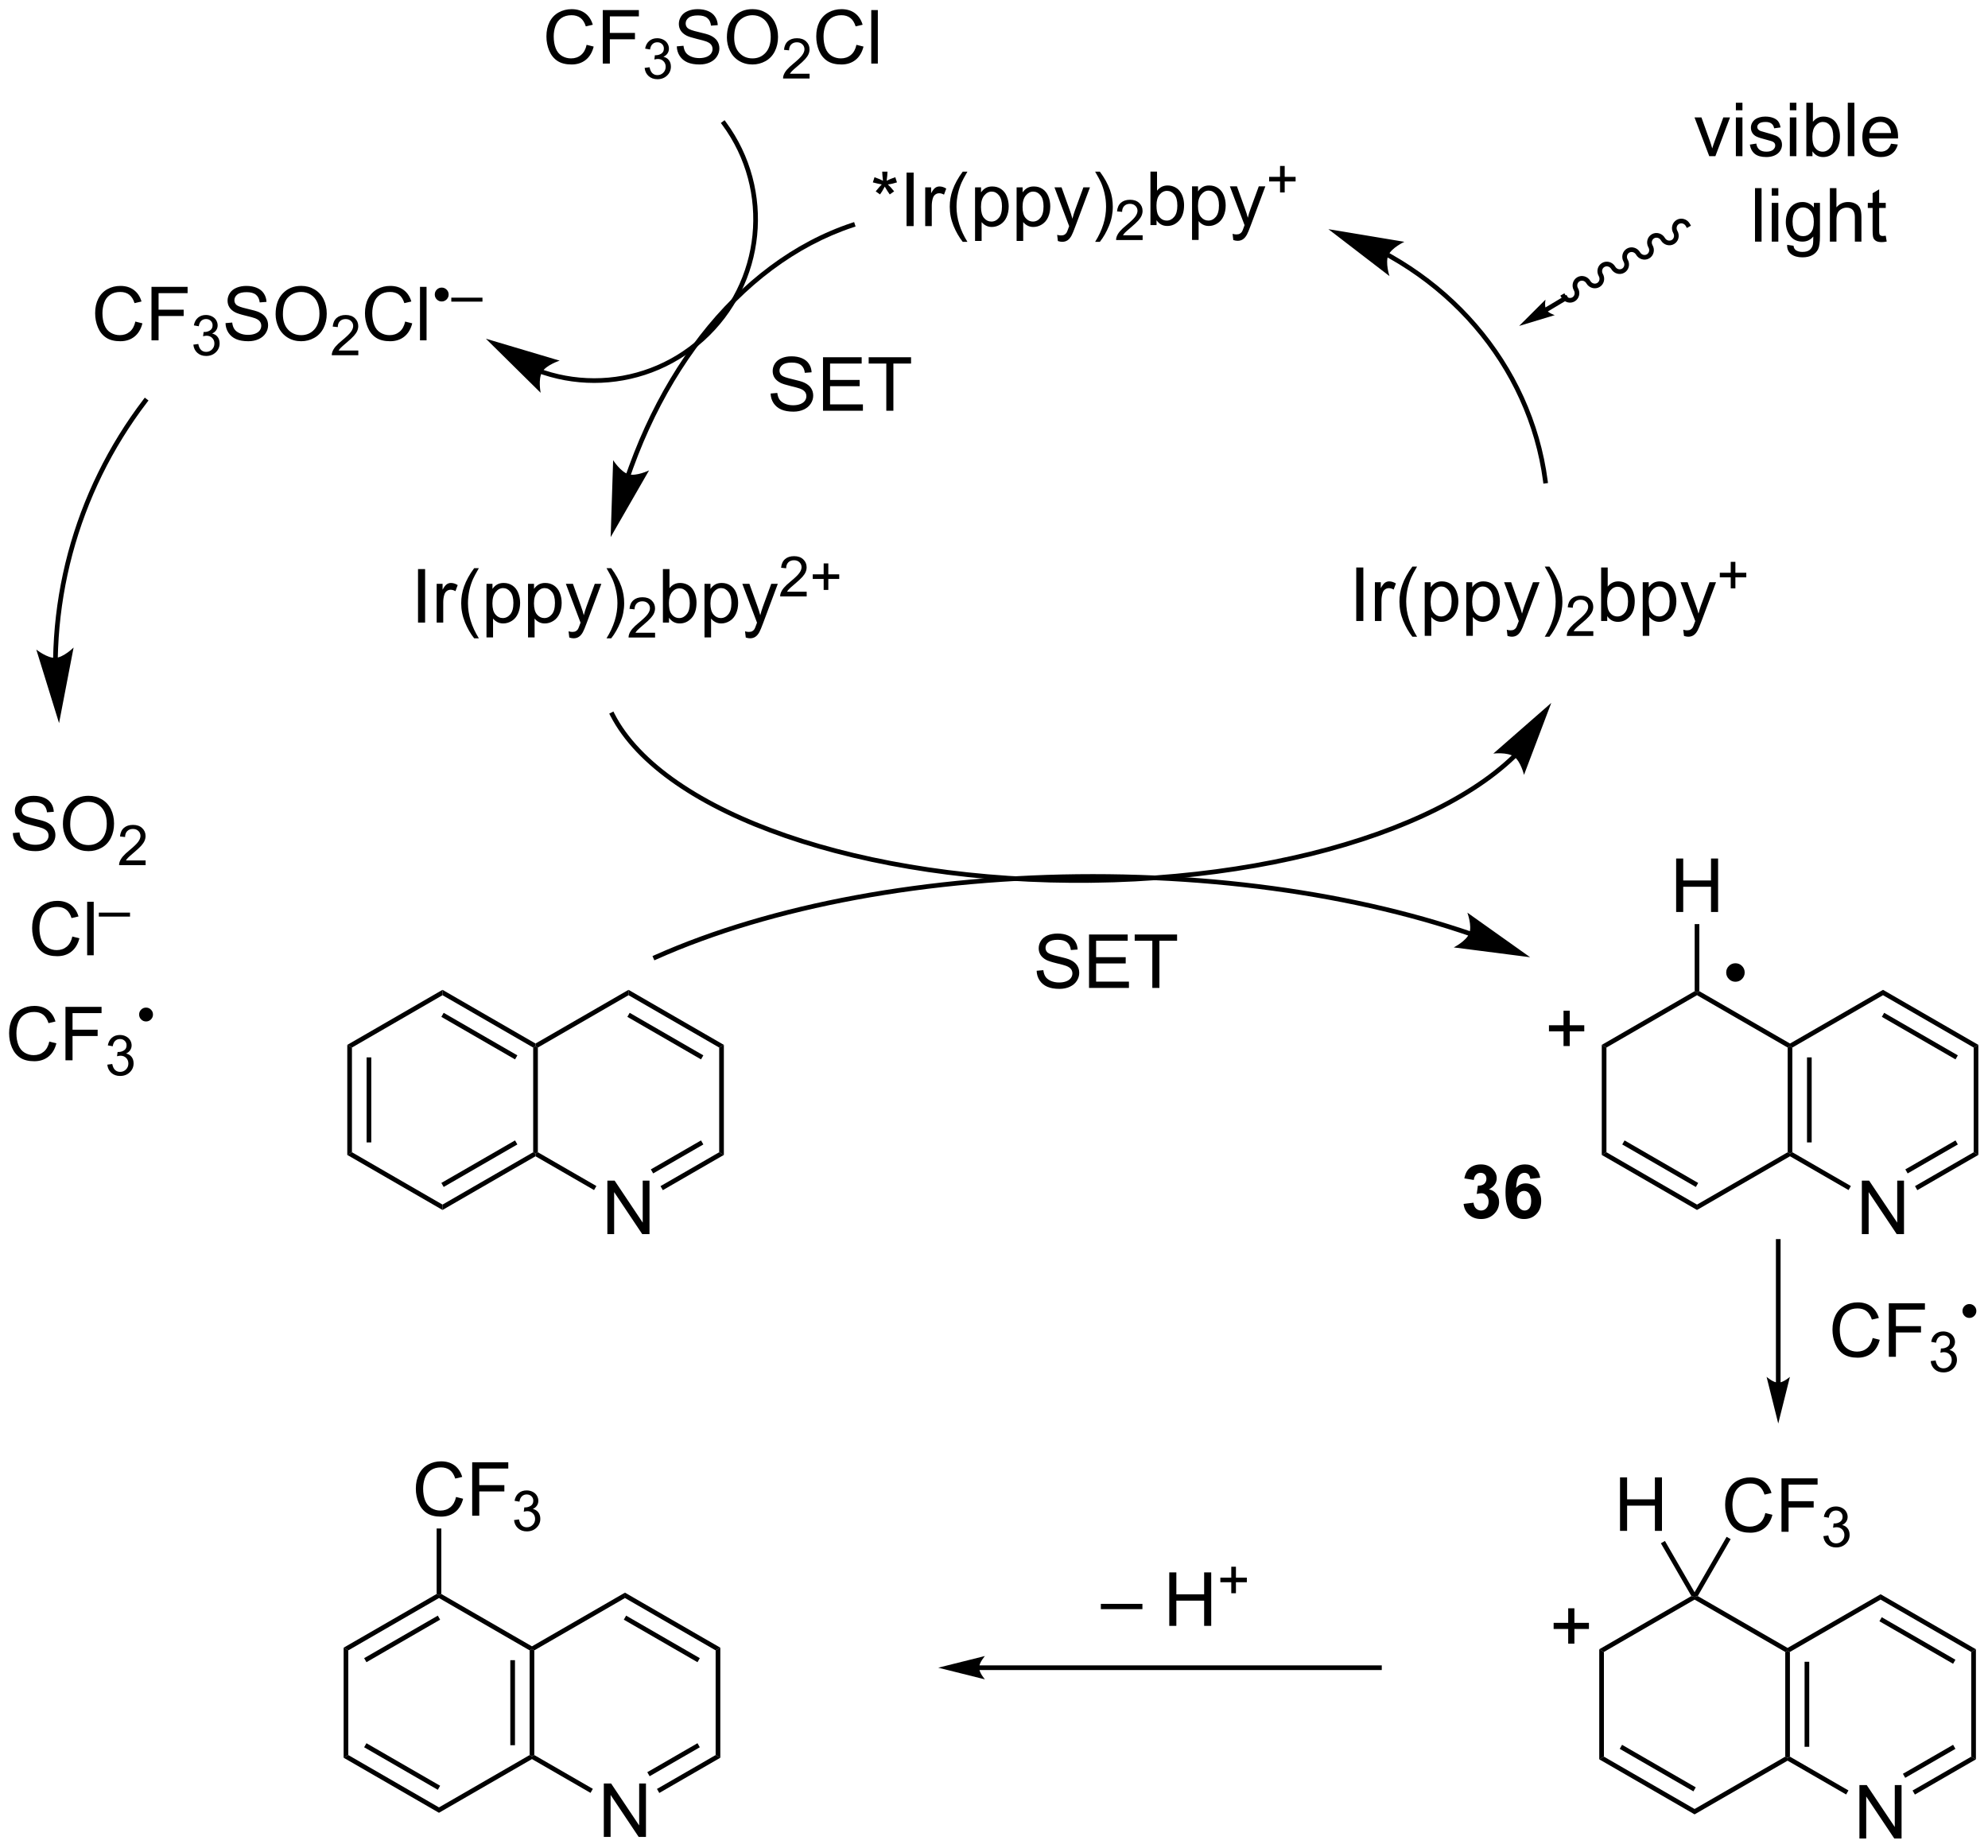 <?xml version="1.0" encoding="UTF-8"?>
<!DOCTYPE svg PUBLIC '-//W3C//DTD SVG 1.0//EN'
          'http://www.w3.org/TR/2001/REC-SVG-20010904/DTD/svg10.dtd'>
<svg stroke-dasharray="none" shape-rendering="auto" xmlns="http://www.w3.org/2000/svg" font-family="'Dialog'" text-rendering="auto" width="584" fill-opacity="1" color-interpolation="auto" color-rendering="auto" preserveAspectRatio="xMidYMid meet" font-size="12px" viewBox="0 0 584 543" fill="black" xmlns:xlink="http://www.w3.org/1999/xlink" stroke="black" image-rendering="auto" stroke-miterlimit="10" stroke-linecap="square" stroke-linejoin="miter" font-style="normal" stroke-width="1" height="543" stroke-dashoffset="0" font-weight="normal" stroke-opacity="1"
><!--Generated by the Batik Graphics2D SVG Generator--><defs id="genericDefs"
  /><g
  ><defs id="defs1"
    ><clipPath clipPathUnits="userSpaceOnUse" id="clipPath1"
      ><path d="M1.361 2.057 L220.287 2.057 L220.287 205.583 L1.361 205.583 L1.361 2.057 Z"
      /></clipPath
      ><clipPath clipPathUnits="userSpaceOnUse" id="clipPath2"
      ><path d="M163.912 261.778 L163.912 459.646 L376.752 459.646 L376.752 261.778 Z"
      /></clipPath
    ></defs
    ><g transform="scale(2.667,2.667) translate(-1.361,-2.057) matrix(1.029,0,0,1.029,-167.24,-267.208)"
    ><path d="M257.28 281.201 L257.459 280.647 Q258.082 280.865 258.363 281.027 Q258.287 280.319 258.285 280.053 L258.85 280.053 Q258.839 280.441 258.761 281.022 Q259.162 280.819 259.683 280.647 L259.863 281.201 Q259.365 281.365 258.889 281.42 Q259.129 281.628 259.561 282.16 L259.092 282.49 Q258.865 282.183 258.558 281.652 Q258.269 282.201 258.05 282.49 L257.589 282.16 Q258.043 281.6 258.238 281.42 Q257.733 281.324 257.28 281.201 ZM260.89 285.878 L260.89 280.152 L261.648 280.152 L261.648 285.878 L260.89 285.878 ZM262.886 285.878 L262.886 281.73 L263.519 281.73 L263.519 282.358 Q263.761 281.918 263.964 281.777 Q264.17 281.636 264.418 281.636 Q264.772 281.636 265.139 281.863 L264.897 282.514 Q264.639 282.363 264.381 282.363 Q264.152 282.363 263.967 282.501 Q263.785 282.639 263.707 282.886 Q263.589 283.261 263.589 283.707 L263.589 285.878 L262.886 285.878 ZM266.902 287.563 Q266.319 286.829 265.915 285.845 Q265.514 284.858 265.514 283.803 Q265.514 282.873 265.816 282.022 Q266.168 281.035 266.902 280.053 L267.405 280.053 Q266.933 280.865 266.78 281.214 Q266.543 281.753 266.405 282.339 Q266.238 283.069 266.238 283.808 Q266.238 285.686 267.405 287.563 L266.902 287.563 ZM268.222 287.47 L268.222 281.73 L268.863 281.73 L268.863 282.269 Q269.089 281.951 269.373 281.795 Q269.66 281.636 270.066 281.636 Q270.597 281.636 271.004 281.91 Q271.41 282.183 271.615 282.681 Q271.824 283.178 271.824 283.772 Q271.824 284.41 271.595 284.92 Q271.365 285.428 270.931 285.701 Q270.496 285.972 270.014 285.972 Q269.662 285.972 269.384 285.824 Q269.105 285.675 268.925 285.449 L268.925 287.47 L268.222 287.47 ZM268.858 283.826 Q268.858 284.628 269.181 285.011 Q269.506 285.394 269.967 285.394 Q270.436 285.394 270.769 284.998 Q271.105 284.6 271.105 283.769 Q271.105 282.975 270.777 282.582 Q270.452 282.186 269.998 282.186 Q269.55 282.186 269.204 282.608 Q268.858 283.027 268.858 283.826 ZM272.671 287.47 L272.671 281.73 L273.312 281.73 L273.312 282.269 Q273.539 281.951 273.823 281.795 Q274.109 281.636 274.515 281.636 Q275.046 281.636 275.453 281.91 Q275.859 282.183 276.065 282.681 Q276.273 283.178 276.273 283.772 Q276.273 284.41 276.044 284.92 Q275.815 285.428 275.38 285.701 Q274.945 285.972 274.463 285.972 Q274.112 285.972 273.833 285.824 Q273.554 285.675 273.375 285.449 L273.375 287.47 L272.671 287.47 ZM273.307 283.826 Q273.307 284.628 273.63 285.011 Q273.955 285.394 274.416 285.394 Q274.885 285.394 275.218 284.998 Q275.554 284.6 275.554 283.769 Q275.554 282.975 275.226 282.582 Q274.901 282.186 274.448 282.186 Q274 282.186 273.653 282.608 Q273.307 283.027 273.307 283.826 ZM277.089 287.478 L277.011 286.816 Q277.24 286.878 277.412 286.878 Q277.647 286.878 277.787 286.8 Q277.928 286.722 278.019 286.582 Q278.084 286.478 278.233 286.058 Q278.254 286.001 278.295 285.886 L276.722 281.73 L277.48 281.73 L278.342 284.131 Q278.511 284.589 278.644 285.092 Q278.764 284.608 278.933 284.147 L279.819 281.73 L280.522 281.73 L278.944 285.949 Q278.691 286.634 278.55 286.892 Q278.363 287.238 278.121 287.399 Q277.879 287.563 277.543 287.563 Q277.339 287.563 277.089 287.478 ZM281.582 287.563 L281.077 287.563 Q282.246 285.686 282.246 283.808 Q282.246 283.074 282.077 282.35 Q281.944 281.764 281.707 281.225 Q281.553 280.873 281.077 280.053 L281.582 280.053 Q282.316 281.035 282.668 282.022 Q282.967 282.873 282.967 283.803 Q282.967 284.858 282.563 285.845 Q282.16 286.829 281.582 287.563 Z" stroke="none" clip-path="url(#clipPath2)"
    /></g
    ><g transform="matrix(2.743,0,0,2.743,-449.6,-718.04)"
    ><path d="M286.278 286.971 L286.278 287.478 L283.438 287.478 Q283.432 287.287 283.5 287.111 Q283.608 286.822 283.846 286.541 Q284.086 286.26 284.537 285.891 Q285.237 285.316 285.483 284.98 Q285.729 284.644 285.729 284.346 Q285.729 284.033 285.504 283.818 Q285.282 283.601 284.92 283.601 Q284.539 283.601 284.311 283.83 Q284.082 284.059 284.08 284.463 L283.537 284.408 Q283.594 283.801 283.957 283.484 Q284.321 283.166 284.932 283.166 Q285.551 283.166 285.911 283.51 Q286.272 283.851 286.272 284.357 Q286.272 284.615 286.166 284.865 Q286.061 285.113 285.815 285.389 Q285.571 285.664 285.002 286.144 Q284.528 286.543 284.393 286.685 Q284.258 286.828 284.17 286.971 L286.278 286.971 Z" stroke="none" clip-path="url(#clipPath2)"
    /></g
    ><g transform="matrix(2.743,0,0,2.743,-449.6,-718.04)"
    ><path d="M287.77 285.878 L287.116 285.878 L287.116 280.152 L287.82 280.152 L287.82 282.194 Q288.265 281.636 288.958 281.636 Q289.341 281.636 289.682 281.79 Q290.023 281.944 290.244 282.225 Q290.466 282.503 290.591 282.899 Q290.716 283.293 290.716 283.74 Q290.716 284.808 290.187 285.392 Q289.661 285.972 288.921 285.972 Q288.187 285.972 287.77 285.358 L287.77 285.878 ZM287.762 283.772 Q287.762 284.519 287.966 284.85 Q288.296 285.394 288.864 285.394 Q289.325 285.394 289.661 284.993 Q289.997 284.592 289.997 283.8 Q289.997 282.988 289.674 282.603 Q289.351 282.214 288.895 282.214 Q288.434 282.214 288.098 282.615 Q287.762 283.014 287.762 283.772 ZM291.571 287.47 L291.571 281.73 L292.212 281.73 L292.212 282.269 Q292.438 281.951 292.722 281.795 Q293.009 281.636 293.415 281.636 Q293.946 281.636 294.352 281.91 Q294.759 282.183 294.964 282.681 Q295.173 283.178 295.173 283.772 Q295.173 284.41 294.943 284.92 Q294.714 285.428 294.279 285.701 Q293.844 285.972 293.363 285.972 Q293.011 285.972 292.732 285.824 Q292.454 285.675 292.274 285.449 L292.274 287.47 L291.571 287.47 ZM292.206 283.826 Q292.206 284.628 292.529 285.011 Q292.855 285.394 293.316 285.394 Q293.784 285.394 294.118 284.998 Q294.454 284.6 294.454 283.769 Q294.454 282.975 294.126 282.582 Q293.8 282.186 293.347 282.186 Q292.899 282.186 292.553 282.608 Q292.206 283.027 292.206 283.826 ZM295.989 287.478 L295.911 286.816 Q296.14 286.878 296.312 286.878 Q296.546 286.878 296.687 286.8 Q296.827 286.722 296.919 286.582 Q296.984 286.478 297.132 286.058 Q297.153 286.001 297.195 285.886 L295.622 281.73 L296.38 281.73 L297.241 284.131 Q297.411 284.589 297.544 285.092 Q297.663 284.608 297.833 284.147 L298.718 281.73 L299.421 281.73 L297.843 285.949 Q297.591 286.634 297.45 286.892 Q297.262 287.238 297.02 287.399 Q296.778 287.563 296.442 287.563 Q296.239 287.563 295.989 287.478 Z" stroke="none" clip-path="url(#clipPath2)"
    /></g
    ><g transform="matrix(2.743,0,0,2.743,-449.6,-718.04)"
    ><path d="M300.995 282.383 L300.995 281.205 L299.825 281.205 L299.825 280.713 L300.995 280.713 L300.995 279.545 L301.493 279.545 L301.493 280.713 L302.661 280.713 L302.661 281.205 L301.493 281.205 L301.493 282.383 L300.995 282.383 Z" stroke="none" clip-path="url(#clipPath2)"
    /></g
    ><g transform="matrix(2.743,0,0,2.743,-449.6,-718.04)"
    ><path d="M229.269 338.422 C232.025 343.795 238.819 348.354 247.997 351.524 C257.142 354.682 268.661 356.469 280.911 356.315 L281.161 356.312 L281.155 355.812 L280.905 355.815 C268.713 355.968 257.25 354.191 248.16 351.052 C239.104 347.924 232.411 343.452 229.714 338.194 L229.6 337.972 L229.155 338.2 L229.269 338.422 ZM280.911 356.315 C293.163 356.162 304.444 354.09 313.185 350.707 C317.564 349.013 321.307 346.988 324.216 344.71 C324.581 344.425 324.933 344.135 325.271 343.842 C325.44 343.695 325.606 343.548 325.768 343.399 C325.849 343.325 325.93 343.25 326.009 343.175 C326.049 343.138 326.088 343.101 326.128 343.063 C326.147 343.044 326.167 343.026 326.187 343.007 C326.197 342.997 326.206 342.988 326.216 342.979 L326.23 342.965 L326.239 342.957 L326.236 342.959 L326.418 342.789 L326.077 342.423 L325.894 342.594 L325.893 342.595 L325.882 342.606 L325.869 342.619 C325.859 342.628 325.849 342.637 325.84 342.646 C325.821 342.665 325.802 342.683 325.782 342.701 C325.744 342.738 325.705 342.775 325.666 342.811 C325.589 342.885 325.51 342.958 325.43 343.03 C325.271 343.176 325.109 343.321 324.943 343.465 C324.611 343.752 324.266 344.036 323.908 344.317 C321.037 346.564 317.337 348.564 313.004 350.241 C304.319 353.602 293.096 355.663 280.905 355.815 L280.655 355.818 L280.661 356.318 L280.911 356.315 ZM330.043 337.05 L323.836 342.479 C323.836 342.479 325.331 342.3 326.05 342.799 C326.768 343.298 327.122 344.761 327.122 344.761 Z" stroke="none" clip-path="url(#clipPath2)"
    /></g
    ><g transform="matrix(2.743,0,0,2.743,-449.6,-718.04)"
    ><path d="M231.458 312.648 L231.459 312.645 L231.461 312.64 L231.465 312.628 L231.473 312.606 C231.556 312.365 231.642 312.126 231.728 311.888 C231.901 311.412 232.079 310.94 232.263 310.474 C232.63 309.541 233.019 308.626 233.427 307.731 C235.061 304.154 237.018 300.895 239.241 298.027 C243.681 292.3 249.184 288.134 255.3 286.109 L255.537 286.031 L255.381 285.556 L255.143 285.634 C248.932 287.69 243.347 291.916 238.846 297.721 C236.599 300.619 234.622 303.911 232.972 307.524 C232.56 308.427 232.168 309.349 231.798 310.291 C231.612 310.762 231.433 311.237 231.258 311.717 C231.171 311.957 231.085 312.198 231 312.441 L230.993 312.463 L230.989 312.475 L230.987 312.48 L230.986 312.483 L230.903 312.719 L231.375 312.884 L231.458 312.648 ZM229.307 319.297 L233.419 312.15 C233.419 312.15 232.064 312.804 231.222 312.564 C230.381 312.325 229.572 311.055 229.572 311.055 Z" stroke="none" clip-path="url(#clipPath2)"
    /></g
    ><g transform="matrix(2.743,0,0,2.743,-449.6,-718.04)"
    ><path d="M309.157 328.279 L309.157 322.552 L309.915 322.552 L309.915 328.279 L309.157 328.279 ZM311.153 328.279 L311.153 324.13 L311.786 324.13 L311.786 324.758 Q312.028 324.318 312.231 324.177 Q312.437 324.036 312.684 324.036 Q313.038 324.036 313.406 324.263 L313.163 324.914 Q312.906 324.763 312.648 324.763 Q312.419 324.763 312.234 324.901 Q312.051 325.039 311.973 325.286 Q311.856 325.661 311.856 326.107 L311.856 328.279 L311.153 328.279 ZM315.169 329.963 Q314.585 329.229 314.182 328.245 Q313.781 327.258 313.781 326.203 Q313.781 325.273 314.083 324.422 Q314.434 323.435 315.169 322.453 L315.671 322.453 Q315.2 323.265 315.046 323.614 Q314.809 324.154 314.671 324.739 Q314.505 325.469 314.505 326.208 Q314.505 328.086 315.671 329.963 L315.169 329.963 ZM316.489 329.87 L316.489 324.13 L317.13 324.13 L317.13 324.669 Q317.356 324.351 317.64 324.195 Q317.926 324.036 318.333 324.036 Q318.864 324.036 319.27 324.31 Q319.676 324.583 319.882 325.081 Q320.091 325.578 320.091 326.172 Q320.091 326.81 319.861 327.32 Q319.632 327.828 319.197 328.101 Q318.762 328.372 318.281 328.372 Q317.929 328.372 317.651 328.224 Q317.372 328.075 317.192 327.849 L317.192 329.87 L316.489 329.87 ZM317.125 326.226 Q317.125 327.029 317.447 327.411 Q317.773 327.794 318.234 327.794 Q318.703 327.794 319.036 327.398 Q319.372 327 319.372 326.169 Q319.372 325.375 319.044 324.982 Q318.718 324.586 318.265 324.586 Q317.817 324.586 317.471 325.008 Q317.125 325.427 317.125 326.226 ZM320.938 329.87 L320.938 324.13 L321.579 324.13 L321.579 324.669 Q321.805 324.351 322.089 324.195 Q322.376 324.036 322.782 324.036 Q323.313 324.036 323.719 324.31 Q324.126 324.583 324.332 325.081 Q324.54 325.578 324.54 326.172 Q324.54 326.81 324.311 327.32 Q324.082 327.828 323.647 328.101 Q323.212 328.372 322.73 328.372 Q322.378 328.372 322.1 328.224 Q321.821 328.075 321.641 327.849 L321.641 329.87 L320.938 329.87 ZM321.574 326.226 Q321.574 327.029 321.897 327.411 Q322.222 327.794 322.683 327.794 Q323.152 327.794 323.485 327.398 Q323.821 327 323.821 326.169 Q323.821 325.375 323.493 324.982 Q323.167 324.586 322.714 324.586 Q322.266 324.586 321.92 325.008 Q321.574 325.427 321.574 326.226 ZM325.356 329.877 L325.278 329.216 Q325.507 329.279 325.679 329.279 Q325.913 329.279 326.054 329.2 Q326.195 329.122 326.286 328.982 Q326.351 328.877 326.5 328.458 Q326.52 328.401 326.562 328.286 L324.989 324.13 L325.747 324.13 L326.609 326.531 Q326.778 326.989 326.911 327.492 Q327.031 327.008 327.2 326.547 L328.085 324.13 L328.788 324.13 L327.21 328.349 Q326.958 329.034 326.817 329.291 Q326.63 329.638 326.387 329.799 Q326.145 329.963 325.809 329.963 Q325.606 329.963 325.356 329.877 ZM329.848 329.963 L329.343 329.963 Q330.512 328.086 330.512 326.208 Q330.512 325.474 330.343 324.75 Q330.21 324.164 329.973 323.625 Q329.82 323.273 329.343 322.453 L329.848 322.453 Q330.583 323.435 330.934 324.422 Q331.234 325.273 331.234 326.203 Q331.234 327.258 330.83 328.245 Q330.426 329.229 329.848 329.963 Z" stroke="none" clip-path="url(#clipPath2)"
    /></g
    ><g transform="matrix(2.743,0,0,2.743,-449.6,-718.04)"
    ><path d="M334.544 329.371 L334.544 329.878 L331.704 329.878 Q331.699 329.687 331.767 329.511 Q331.875 329.222 332.113 328.941 Q332.353 328.66 332.804 328.291 Q333.503 327.716 333.75 327.38 Q333.995 327.045 333.995 326.746 Q333.995 326.433 333.771 326.218 Q333.548 326.002 333.187 326.002 Q332.806 326.002 332.578 326.23 Q332.349 326.459 332.347 326.863 L331.804 326.808 Q331.861 326.201 332.224 325.884 Q332.587 325.566 333.199 325.566 Q333.818 325.566 334.177 325.91 Q334.538 326.252 334.538 326.757 Q334.538 327.015 334.433 327.265 Q334.328 327.513 334.082 327.789 Q333.837 328.064 333.269 328.545 Q332.794 328.943 332.66 329.086 Q332.525 329.228 332.437 329.371 L334.544 329.371 Z" stroke="none" clip-path="url(#clipPath2)"
    /></g
    ><g transform="matrix(2.743,0,0,2.743,-449.6,-718.04)"
    ><path d="M336.037 328.279 L335.383 328.279 L335.383 322.552 L336.086 322.552 L336.086 324.594 Q336.532 324.036 337.224 324.036 Q337.607 324.036 337.948 324.19 Q338.289 324.344 338.511 324.625 Q338.732 324.904 338.857 325.299 Q338.982 325.693 338.982 326.14 Q338.982 327.208 338.454 327.791 Q337.928 328.372 337.188 328.372 Q336.454 328.372 336.037 327.758 L336.037 328.279 ZM336.029 326.172 Q336.029 326.919 336.232 327.25 Q336.563 327.794 337.131 327.794 Q337.592 327.794 337.928 327.393 Q338.264 326.992 338.264 326.2 Q338.264 325.388 337.94 325.002 Q337.618 324.614 337.162 324.614 Q336.701 324.614 336.365 325.015 Q336.029 325.414 336.029 326.172 ZM339.838 329.87 L339.838 324.13 L340.478 324.13 L340.478 324.669 Q340.705 324.351 340.989 324.195 Q341.275 324.036 341.681 324.036 Q342.213 324.036 342.619 324.31 Q343.025 324.583 343.231 325.081 Q343.439 325.578 343.439 326.172 Q343.439 326.81 343.21 327.32 Q342.981 327.828 342.546 328.101 Q342.111 328.372 341.629 328.372 Q341.278 328.372 340.999 328.224 Q340.721 328.075 340.541 327.849 L340.541 329.87 L339.838 329.87 ZM340.473 326.226 Q340.473 327.029 340.796 327.411 Q341.122 327.794 341.582 327.794 Q342.051 327.794 342.385 327.398 Q342.721 327 342.721 326.169 Q342.721 325.375 342.392 324.982 Q342.067 324.586 341.614 324.586 Q341.166 324.586 340.819 325.008 Q340.473 325.427 340.473 326.226 ZM344.256 329.877 L344.178 329.216 Q344.407 329.279 344.579 329.279 Q344.813 329.279 344.954 329.2 Q345.094 329.122 345.185 328.982 Q345.25 328.877 345.399 328.458 Q345.42 328.401 345.461 328.286 L343.889 324.13 L344.646 324.13 L345.508 326.531 Q345.678 326.989 345.81 327.492 Q345.93 327.008 346.099 326.547 L346.985 324.13 L347.688 324.13 L346.11 328.349 Q345.857 329.034 345.717 329.291 Q345.529 329.638 345.287 329.799 Q345.045 329.963 344.709 329.963 Q344.506 329.963 344.256 329.877 Z" stroke="none" clip-path="url(#clipPath2)"
    /></g
    ><g transform="matrix(2.743,0,0,2.743,-449.6,-718.04)"
    ><path d="M349.262 324.783 L349.262 323.605 L348.092 323.605 L348.092 323.113 L349.262 323.113 L349.262 321.945 L349.76 321.945 L349.76 323.113 L350.928 323.113 L350.928 323.605 L349.76 323.605 L349.76 324.783 L349.262 324.783 Z" stroke="none" clip-path="url(#clipPath2)"
    /></g
    ><g transform="matrix(2.743,0,0,2.743,-449.6,-718.04)"
    ><path d="M329.659 313.256 C328.84 306.991 326.159 301.221 322.094 296.504 C320.063 294.146 317.687 292.053 315.026 290.291 C314.361 289.851 313.678 289.432 312.978 289.034 C312.934 289.01 312.891 288.985 312.847 288.96 C312.825 288.948 312.803 288.936 312.781 288.923 C312.77 288.917 312.759 288.911 312.748 288.905 L312.732 288.896 L312.726 288.893 L312.505 288.776 L312.271 289.218 L312.492 289.335 L312.493 289.335 L312.504 289.341 C312.515 289.348 312.526 289.353 312.537 289.36 C312.558 289.372 312.58 289.384 312.601 289.396 C312.645 289.42 312.688 289.445 312.731 289.469 C313.421 289.861 314.095 290.275 314.75 290.709 C317.373 292.444 319.715 294.508 321.716 296.83 C325.716 301.474 328.357 307.154 329.164 313.321 L329.196 313.569 L329.692 313.504 L329.659 313.256 ZM306.173 286.316 L312.713 291.339 C312.713 291.339 312.244 289.909 312.593 289.107 C312.942 288.304 314.308 287.671 314.308 287.671 Z" stroke="none" clip-path="url(#clipPath2)"
    /></g
    ><g transform="matrix(2.743,0,0,2.743,-449.6,-718.04)"
    ><path d="M208.677 328.449 L208.677 322.722 L209.435 322.722 L209.435 328.449 L208.677 328.449 ZM210.673 328.449 L210.673 324.3 L211.306 324.3 L211.306 324.928 Q211.548 324.488 211.751 324.347 Q211.957 324.206 212.204 324.206 Q212.559 324.206 212.926 324.433 L212.684 325.084 Q212.426 324.933 212.168 324.933 Q211.939 324.933 211.754 325.071 Q211.571 325.209 211.493 325.456 Q211.376 325.831 211.376 326.277 L211.376 328.449 L210.673 328.449 ZM214.689 330.133 Q214.105 329.399 213.702 328.415 Q213.301 327.428 213.301 326.373 Q213.301 325.443 213.603 324.592 Q213.954 323.605 214.689 322.623 L215.191 322.623 Q214.72 323.435 214.566 323.784 Q214.329 324.324 214.191 324.909 Q214.025 325.639 214.025 326.378 Q214.025 328.256 215.191 330.133 L214.689 330.133 ZM216.009 330.04 L216.009 324.3 L216.65 324.3 L216.65 324.839 Q216.876 324.521 217.16 324.365 Q217.446 324.206 217.853 324.206 Q218.384 324.206 218.79 324.48 Q219.196 324.753 219.402 325.251 Q219.611 325.748 219.611 326.342 Q219.611 326.98 219.381 327.49 Q219.152 327.998 218.717 328.271 Q218.282 328.542 217.801 328.542 Q217.449 328.542 217.171 328.394 Q216.892 328.245 216.712 328.019 L216.712 330.04 L216.009 330.04 ZM216.644 326.396 Q216.644 327.199 216.967 327.581 Q217.293 327.964 217.754 327.964 Q218.223 327.964 218.556 327.568 Q218.892 327.17 218.892 326.339 Q218.892 325.545 218.564 325.152 Q218.238 324.756 217.785 324.756 Q217.337 324.756 216.991 325.178 Q216.644 325.597 216.644 326.396 ZM220.458 330.04 L220.458 324.3 L221.099 324.3 L221.099 324.839 Q221.325 324.521 221.609 324.365 Q221.896 324.206 222.302 324.206 Q222.833 324.206 223.239 324.48 Q223.646 324.753 223.851 325.251 Q224.06 325.748 224.06 326.342 Q224.06 326.98 223.831 327.49 Q223.601 327.998 223.167 328.271 Q222.732 328.542 222.25 328.542 Q221.898 328.542 221.62 328.394 Q221.341 328.245 221.161 328.019 L221.161 330.04 L220.458 330.04 ZM221.094 326.396 Q221.094 327.199 221.417 327.581 Q221.742 327.964 222.203 327.964 Q222.672 327.964 223.005 327.568 Q223.341 327.17 223.341 326.339 Q223.341 325.545 223.013 325.152 Q222.687 324.756 222.234 324.756 Q221.786 324.756 221.44 325.178 Q221.094 325.597 221.094 326.396 ZM224.876 330.048 L224.798 329.386 Q225.027 329.449 225.199 329.449 Q225.434 329.449 225.574 329.37 Q225.715 329.292 225.806 329.152 Q225.871 329.048 226.019 328.628 Q226.04 328.571 226.082 328.456 L224.509 324.3 L225.267 324.3 L226.129 326.701 Q226.298 327.159 226.431 327.662 Q226.551 327.178 226.72 326.717 L227.605 324.3 L228.309 324.3 L226.73 328.519 Q226.478 329.204 226.337 329.462 Q226.15 329.808 225.907 329.969 Q225.665 330.133 225.329 330.133 Q225.126 330.133 224.876 330.048 ZM229.368 330.133 L228.863 330.133 Q230.032 328.256 230.032 326.378 Q230.032 325.644 229.863 324.92 Q229.73 324.334 229.493 323.795 Q229.34 323.443 228.863 322.623 L229.368 322.623 Q230.103 323.605 230.454 324.592 Q230.754 325.443 230.754 326.373 Q230.754 327.428 230.35 328.415 Q229.946 329.399 229.368 330.133 Z" stroke="none" clip-path="url(#clipPath2)"
    /></g
    ><g transform="matrix(2.743,0,0,2.743,-449.6,-718.04)"
    ><path d="M234.064 329.541 L234.064 330.048 L231.225 330.048 Q231.219 329.857 231.287 329.681 Q231.394 329.392 231.633 329.111 Q231.873 328.83 232.324 328.461 Q233.023 327.886 233.269 327.55 Q233.516 327.214 233.516 326.916 Q233.516 326.603 233.291 326.388 Q233.068 326.171 232.707 326.171 Q232.326 326.171 232.098 326.4 Q231.869 326.629 231.867 327.033 L231.324 326.978 Q231.381 326.371 231.744 326.054 Q232.107 325.736 232.719 325.736 Q233.338 325.736 233.697 326.08 Q234.059 326.421 234.059 326.927 Q234.059 327.185 233.953 327.435 Q233.848 327.683 233.601 327.959 Q233.357 328.234 232.789 328.714 Q232.314 329.113 232.18 329.255 Q232.045 329.398 231.957 329.541 L234.064 329.541 Z" stroke="none" clip-path="url(#clipPath2)"
    /></g
    ><g transform="matrix(2.743,0,0,2.743,-449.6,-718.04)"
    ><path d="M235.557 328.449 L234.903 328.449 L234.903 322.722 L235.606 322.722 L235.606 324.764 Q236.052 324.206 236.744 324.206 Q237.127 324.206 237.468 324.36 Q237.81 324.514 238.031 324.795 Q238.252 325.074 238.377 325.469 Q238.502 325.863 238.502 326.31 Q238.502 327.378 237.974 327.962 Q237.447 328.542 236.708 328.542 Q235.974 328.542 235.557 327.928 L235.557 328.449 ZM235.549 326.342 Q235.549 327.089 235.752 327.42 Q236.083 327.964 236.651 327.964 Q237.112 327.964 237.447 327.563 Q237.783 327.162 237.783 326.37 Q237.783 325.558 237.46 325.173 Q237.138 324.784 236.682 324.784 Q236.221 324.784 235.885 325.185 Q235.549 325.584 235.549 326.342 ZM239.358 330.04 L239.358 324.3 L239.998 324.3 L239.998 324.839 Q240.225 324.521 240.509 324.365 Q240.795 324.206 241.201 324.206 Q241.733 324.206 242.139 324.48 Q242.545 324.753 242.751 325.251 Q242.959 325.748 242.959 326.342 Q242.959 326.98 242.73 327.49 Q242.501 327.998 242.066 328.271 Q241.631 328.542 241.149 328.542 Q240.798 328.542 240.519 328.394 Q240.24 328.245 240.061 328.019 L240.061 330.04 L239.358 330.04 ZM239.993 326.396 Q239.993 327.199 240.316 327.581 Q240.642 327.964 241.102 327.964 Q241.571 327.964 241.905 327.568 Q242.24 327.17 242.24 326.339 Q242.24 325.545 241.912 325.152 Q241.587 324.756 241.134 324.756 Q240.686 324.756 240.339 325.178 Q239.993 325.597 239.993 326.396 ZM243.776 330.048 L243.697 329.386 Q243.927 329.449 244.099 329.449 Q244.333 329.449 244.474 329.37 Q244.614 329.292 244.705 329.152 Q244.77 329.048 244.919 328.628 Q244.94 328.571 244.981 328.456 L243.408 324.3 L244.166 324.3 L245.028 326.701 Q245.197 327.159 245.33 327.662 Q245.45 327.178 245.619 326.717 L246.505 324.3 L247.208 324.3 L245.63 328.519 Q245.377 329.204 245.237 329.462 Q245.049 329.808 244.807 329.969 Q244.565 330.133 244.229 330.133 Q244.026 330.133 243.776 330.048 Z" stroke="none" clip-path="url(#clipPath2)"
    /></g
    ><g transform="matrix(2.743,0,0,2.743,-449.6,-718.04)"
    ><path d="M250.3 325.141 L250.3 325.649 L247.46 325.649 Q247.454 325.457 247.522 325.281 Q247.63 324.992 247.868 324.711 Q248.108 324.43 248.56 324.061 Q249.259 323.486 249.505 323.151 Q249.751 322.815 249.751 322.516 Q249.751 322.203 249.526 321.988 Q249.304 321.772 248.942 321.772 Q248.561 321.772 248.333 322 Q248.105 322.229 248.102 322.633 L247.56 322.578 Q247.616 321.971 247.98 321.654 Q248.343 321.336 248.954 321.336 Q249.573 321.336 249.933 321.68 Q250.294 322.022 250.294 322.527 Q250.294 322.785 250.189 323.035 Q250.083 323.283 249.837 323.559 Q249.593 323.834 249.024 324.315 Q248.55 324.713 248.415 324.856 Q248.28 324.998 248.192 325.141 L250.3 325.141 ZM252.119 324.953 L252.119 323.776 L250.949 323.776 L250.949 323.283 L252.119 323.283 L252.119 322.115 L252.617 322.115 L252.617 323.283 L253.785 323.283 L253.785 323.776 L252.617 323.776 L252.617 324.953 L252.119 324.953 Z" stroke="none" clip-path="url(#clipPath2)"
    /></g
    ><g transform="matrix(2.743,0,0,2.743,-449.6,-718.04)"
    ><path d="M221.878 301.841 L221.879 301.841 L221.881 301.842 L221.885 301.843 C221.949 301.865 222.012 301.886 222.075 301.907 C222.328 301.99 222.582 302.067 222.837 302.138 C223.348 302.281 223.864 302.399 224.384 302.495 C225.423 302.685 226.476 302.781 227.529 302.782 C231.744 302.787 235.958 301.279 239.3 298.259 C242.642 295.24 244.57 291.199 244.992 287.005 C245.414 282.81 244.33 278.467 241.657 274.846 L241.508 274.645 L241.107 274.942 L241.255 275.143 C243.854 278.665 244.904 282.884 244.494 286.955 C244.085 291.026 242.214 294.952 238.965 297.888 C235.715 300.824 231.62 302.287 227.53 302.282 C226.507 302.281 225.484 302.188 224.474 302.003 C223.969 301.911 223.468 301.795 222.971 301.657 C222.723 301.588 222.476 301.513 222.231 301.432 C222.17 301.412 222.108 301.391 222.047 301.37 L222.042 301.369 L222.037 301.367 L222.036 301.367 L221.799 301.288 L221.641 301.762 L221.878 301.841 ZM215.942 298.046 L221.809 303.84 C221.809 303.84 221.521 302.363 221.967 301.61 C222.412 300.857 223.846 300.397 223.846 300.397 Z" stroke="none" clip-path="url(#clipPath2)"
    /></g
    ><g transform="matrix(2.743,0,0,2.743,-449.6,-718.04)"
    ><path d="M226.733 266.571 L227.49 266.761 Q227.254 267.696 226.634 268.188 Q226.014 268.678 225.121 268.678 Q224.194 268.678 223.613 268.3 Q223.035 267.922 222.73 267.209 Q222.428 266.493 222.428 265.672 Q222.428 264.776 222.769 264.112 Q223.113 263.446 223.743 263.099 Q224.373 262.753 225.131 262.753 Q225.99 262.753 226.577 263.19 Q227.162 263.628 227.394 264.422 L226.647 264.597 Q226.449 263.972 226.069 263.688 Q225.691 263.401 225.115 263.401 Q224.457 263.401 224.011 263.719 Q223.569 264.034 223.389 264.568 Q223.209 265.102 223.209 265.667 Q223.209 266.399 223.423 266.943 Q223.636 267.487 224.084 267.758 Q224.535 268.026 225.058 268.026 Q225.694 268.026 226.134 267.659 Q226.577 267.292 226.733 266.571 ZM228.463 268.579 L228.463 262.852 L232.328 262.852 L232.328 263.526 L229.221 263.526 L229.221 265.3 L231.909 265.3 L231.909 265.977 L229.221 265.977 L229.221 268.579 L228.463 268.579 Z" stroke="none" clip-path="url(#clipPath2)"
    /></g
    ><g transform="matrix(2.743,0,0,2.743,-449.6,-718.04)"
    ><path d="M232.946 269.044 L233.473 268.973 Q233.565 269.423 233.782 269.62 Q234 269.817 234.315 269.817 Q234.686 269.817 234.942 269.559 Q235.2 269.301 235.2 268.921 Q235.2 268.557 234.961 268.323 Q234.725 268.087 234.358 268.087 Q234.209 268.087 233.987 268.145 L234.045 267.682 Q234.098 267.688 234.129 267.688 Q234.467 267.688 234.737 267.512 Q235.006 267.337 235.006 266.969 Q235.006 266.68 234.809 266.491 Q234.614 266.3 234.303 266.3 Q233.994 266.3 233.789 266.493 Q233.584 266.686 233.526 267.073 L232.998 266.979 Q233.096 266.448 233.438 266.157 Q233.782 265.866 234.291 265.866 Q234.643 265.866 234.938 266.016 Q235.235 266.167 235.391 266.428 Q235.547 266.688 235.547 266.981 Q235.547 267.26 235.397 267.489 Q235.248 267.718 234.955 267.852 Q235.336 267.94 235.547 268.218 Q235.758 268.493 235.758 268.909 Q235.758 269.471 235.348 269.864 Q234.938 270.255 234.311 270.255 Q233.746 270.255 233.371 269.919 Q232.998 269.581 232.946 269.044 Z" stroke="none" clip-path="url(#clipPath2)"
    /></g
    ><g transform="matrix(2.743,0,0,2.743,-449.6,-718.04)"
    ><path d="M236.39 266.737 L237.106 266.675 Q237.156 267.104 237.34 267.381 Q237.528 267.657 237.919 267.826 Q238.309 267.995 238.796 267.995 Q239.231 267.995 239.562 267.868 Q239.895 267.737 240.057 267.513 Q240.218 267.289 240.218 267.024 Q240.218 266.753 240.062 266.553 Q239.906 266.352 239.546 266.214 Q239.317 266.125 238.528 265.935 Q237.739 265.745 237.421 265.579 Q237.012 265.362 236.809 265.045 Q236.609 264.727 236.609 264.331 Q236.609 263.899 236.853 263.521 Q237.101 263.144 237.572 262.948 Q238.046 262.753 238.624 262.753 Q239.262 262.753 239.747 262.959 Q240.234 263.164 240.494 263.563 Q240.757 263.961 240.778 264.464 L240.051 264.519 Q239.992 263.977 239.653 263.701 Q239.317 263.422 238.656 263.422 Q237.968 263.422 237.653 263.675 Q237.34 263.925 237.34 264.282 Q237.34 264.589 237.562 264.789 Q237.781 264.987 238.705 265.198 Q239.63 265.407 239.973 265.563 Q240.473 265.792 240.71 266.146 Q240.95 266.5 240.95 266.961 Q240.95 267.417 240.687 267.823 Q240.426 268.227 239.934 268.454 Q239.445 268.678 238.833 268.678 Q238.054 268.678 237.528 268.451 Q237.005 268.222 236.705 267.769 Q236.406 267.313 236.39 266.737 ZM241.755 265.789 Q241.755 264.362 242.52 263.558 Q243.286 262.75 244.497 262.75 Q245.288 262.75 245.924 263.131 Q246.562 263.508 246.895 264.185 Q247.231 264.862 247.231 265.722 Q247.231 266.594 246.88 267.282 Q246.528 267.969 245.882 268.323 Q245.239 268.678 244.492 268.678 Q243.684 268.678 243.046 268.287 Q242.411 267.894 242.083 267.219 Q241.755 266.542 241.755 265.789 ZM242.536 265.8 Q242.536 266.836 243.09 267.433 Q243.648 268.026 244.489 268.026 Q245.343 268.026 245.895 267.425 Q246.45 266.823 246.45 265.719 Q246.45 265.019 246.213 264.498 Q245.976 263.977 245.52 263.69 Q245.067 263.401 244.499 263.401 Q243.695 263.401 243.114 263.956 Q242.536 264.508 242.536 265.8 Z" stroke="none" clip-path="url(#clipPath2)"
    /></g
    ><g transform="matrix(2.743,0,0,2.743,-449.6,-718.04)"
    ><path d="M250.611 269.671 L250.611 270.178 L247.771 270.178 Q247.765 269.987 247.833 269.811 Q247.941 269.522 248.179 269.241 Q248.419 268.96 248.87 268.591 Q249.57 268.016 249.816 267.68 Q250.062 267.344 250.062 267.046 Q250.062 266.733 249.837 266.518 Q249.615 266.301 249.253 266.301 Q248.872 266.301 248.644 266.53 Q248.415 266.759 248.413 267.163 L247.87 267.108 Q247.927 266.501 248.29 266.184 Q248.654 265.866 249.265 265.866 Q249.884 265.866 250.244 266.21 Q250.605 266.551 250.605 267.057 Q250.605 267.315 250.499 267.565 Q250.394 267.813 250.148 268.089 Q249.904 268.364 249.335 268.844 Q248.861 269.243 248.726 269.385 Q248.591 269.528 248.503 269.671 L250.611 269.671 Z" stroke="none" clip-path="url(#clipPath2)"
    /></g
    ><g transform="matrix(2.743,0,0,2.743,-449.6,-718.04)"
    ><path d="M255.629 266.571 L256.387 266.761 Q256.15 267.696 255.53 268.188 Q254.911 268.678 254.017 268.678 Q253.09 268.678 252.509 268.3 Q251.931 267.922 251.627 267.209 Q251.325 266.493 251.325 265.672 Q251.325 264.776 251.666 264.112 Q252.009 263.446 252.64 263.099 Q253.27 262.753 254.028 262.753 Q254.887 262.753 255.473 263.19 Q256.059 263.628 256.291 264.422 L255.543 264.597 Q255.345 263.972 254.965 263.688 Q254.588 263.401 254.012 263.401 Q253.353 263.401 252.908 263.719 Q252.465 264.034 252.286 264.568 Q252.106 265.102 252.106 265.667 Q252.106 266.399 252.319 266.943 Q252.533 267.487 252.981 267.758 Q253.431 268.026 253.955 268.026 Q254.59 268.026 255.03 267.659 Q255.473 267.292 255.629 266.571 ZM257.216 268.579 L257.216 262.852 L257.92 262.852 L257.92 268.579 L257.216 268.579 Z" stroke="none" clip-path="url(#clipPath2)"
    /></g
    ><g transform="matrix(2.743,0,0,2.743,-449.6,-718.04)"
    ><path d="M170.099 332.237 L170.099 332.236 L170.099 332.235 L170.099 332.217 C170.099 332.205 170.099 332.193 170.1 332.181 C170.101 332.134 170.102 332.087 170.103 332.039 C170.105 331.944 170.108 331.85 170.111 331.755 C170.116 331.565 170.123 331.375 170.131 331.185 C170.147 330.806 170.168 330.427 170.193 330.049 C170.396 327.023 170.892 324.031 171.672 321.114 C173.232 315.282 175.925 309.752 179.66 304.861 L179.812 304.662 L179.414 304.359 L179.263 304.557 C175.487 309.5 172.766 315.089 171.189 320.985 C170.401 323.933 169.899 326.957 169.694 330.016 C169.669 330.398 169.648 330.781 169.632 331.164 C169.624 331.356 169.617 331.547 169.611 331.739 C169.608 331.835 169.605 331.931 169.603 332.027 C169.602 332.075 169.601 332.123 169.6 332.171 C169.6 332.183 169.599 332.195 169.599 332.207 L169.599 332.225 L169.599 332.227 L169.599 332.23 L169.595 332.48 L170.095 332.487 L170.099 332.237 ZM170.233 339.218 L171.79 331.12 C171.79 331.12 170.722 332.18 169.848 332.229 C168.975 332.277 167.796 331.34 167.796 331.34 Z" stroke="none" clip-path="url(#clipPath2)"
    /></g
    ><g transform="matrix(2.743,0,0,2.743,-449.6,-718.04)"
    ><path d="M201.1 373.674 L201.6 373.963 L201.6 385.174 L201.1 385.463 ZM203.17 375.013 L203.17 384.124 L203.67 384.124 L203.67 375.013 Z" stroke="none" clip-path="url(#clipPath2)"
    /></g
    ><g transform="matrix(2.743,0,0,2.743,-449.6,-718.04)"
    ><path d="M201.1 385.463 L201.6 385.174 L211.3 390.78 L211.3 391.357 Z" stroke="none" clip-path="url(#clipPath2)"
    /></g
    ><g transform="matrix(2.743,0,0,2.743,-449.6,-718.04)"
    ><path d="M211.3 391.357 L211.3 390.78 L221.01 385.174 L221.26 385.318 L221.26 385.607 ZM211.425 388.894 L219.315 384.34 L219.065 383.907 L211.175 388.461 Z" stroke="none" clip-path="url(#clipPath2)"
    /></g
    ><g transform="matrix(2.743,0,0,2.743,-449.6,-718.04)"
    ><path d="M221.51 385.174 L221.26 385.318 L221.01 385.174 L221.01 373.963 L221.26 373.818 L221.51 373.963 Z" stroke="none" clip-path="url(#clipPath2)"
    /></g
    ><g transform="matrix(2.743,0,0,2.743,-449.6,-718.04)"
    ><path d="M221.26 373.53 L221.26 373.818 L221.01 373.963 L211.3 368.357 L211.3 367.78 ZM219.315 374.797 L211.425 370.243 L211.175 370.676 L219.065 375.23 Z" stroke="none" clip-path="url(#clipPath2)"
    /></g
    ><g transform="matrix(2.743,0,0,2.743,-449.6,-718.04)"
    ><path d="M211.3 367.78 L211.3 368.357 L201.6 373.963 L201.1 373.674 Z" stroke="none" clip-path="url(#clipPath2)"
    /></g
    ><g transform="matrix(2.743,0,0,2.743,-449.6,-718.04)"
    ><path d="M335.45 373.674 L335.95 373.963 L335.95 385.174 L335.45 385.463 Z" stroke="none" clip-path="url(#clipPath2)"
    /></g
    ><g transform="matrix(2.743,0,0,2.743,-449.6,-718.04)"
    ><path d="M335.45 385.463 L335.95 385.174 L345.65 390.78 L345.65 391.357 ZM337.643 384.341 L345.525 388.896 L345.775 388.463 L337.893 383.908 Z" stroke="none" clip-path="url(#clipPath2)"
    /></g
    ><g transform="matrix(2.743,0,0,2.743,-449.6,-718.04)"
    ><path d="M345.65 391.357 L345.65 390.78 L355.36 385.174 L355.61 385.318 L355.61 385.607 Z" stroke="none" clip-path="url(#clipPath2)"
    /></g
    ><g transform="matrix(2.743,0,0,2.743,-449.6,-718.04)"
    ><path d="M355.86 385.174 L355.61 385.318 L355.36 385.174 L355.36 373.963 L355.61 373.818 L355.86 373.963 ZM357.93 384.123 L357.93 375.014 L357.43 375.014 L357.43 384.123 Z" stroke="none" clip-path="url(#clipPath2)"
    /></g
    ><g transform="matrix(2.743,0,0,2.743,-449.6,-718.04)"
    ><path d="M355.61 373.53 L355.61 373.818 L355.36 373.963 L345.65 368.357 L345.65 368.068 L345.9 367.924 Z" stroke="none" clip-path="url(#clipPath2)"
    /></g
    ><g transform="matrix(2.743,0,0,2.743,-449.6,-718.04)"
    ><path d="M345.4 367.924 L345.65 368.068 L345.65 368.357 L335.95 373.963 L335.45 373.674 Z" stroke="none" clip-path="url(#clipPath2)"
    /></g
    ><g transform="matrix(2.743,0,0,2.743,-449.6,-718.04)"
    ><path d="M321.34 361.503 L321.337 361.502 L321.333 361.501 L321.324 361.498 C321.296 361.488 321.27 361.479 321.243 361.47 C321.188 361.451 321.134 361.433 321.08 361.415 C320.863 361.341 320.646 361.269 320.427 361.196 C319.553 360.908 318.664 360.629 317.762 360.361 C314.152 359.288 310.325 358.377 306.336 357.64 C298.361 356.167 289.743 355.388 280.945 355.389 C263.345 355.389 246.464 358.509 234.013 364.064 L233.785 364.166 L233.988 364.622 L234.217 364.52 C246.604 358.994 263.415 355.889 280.945 355.889 C289.712 355.888 298.3 356.665 306.245 358.132 C310.216 358.866 314.027 359.772 317.619 360.84 C318.517 361.107 319.401 361.384 320.27 361.671 C320.488 361.743 320.704 361.815 320.92 361.888 C320.974 361.906 321.028 361.925 321.081 361.943 C321.108 361.952 321.135 361.962 321.162 361.971 L321.171 361.974 L321.178 361.976 L321.181 361.977 L321.418 362.056 L321.577 361.582 L321.34 361.503 ZM327.778 364.289 L321.056 359.513 C321.056 359.513 321.578 360.925 321.259 361.74 C320.94 362.554 319.599 363.238 319.599 363.238 Z" stroke="none" clip-path="url(#clipPath2)"
    /></g
    ><g transform="matrix(2.743,0,0,2.743,-449.6,-718.04)"
    ><path d="M346.961 278.498 L345.383 274.35 L346.125 274.35 L347.016 276.834 Q347.161 277.236 347.281 277.67 Q347.375 277.342 347.544 276.881 L348.466 274.35 L349.187 274.35 L347.617 278.498 L346.961 278.498 ZM349.812 273.579 L349.812 272.772 L350.516 272.772 L350.516 273.579 L349.812 273.579 ZM349.812 278.498 L349.812 274.35 L350.516 274.35 L350.516 278.498 L349.812 278.498 ZM351.306 277.259 L352.001 277.149 Q352.058 277.569 352.327 277.793 Q352.595 278.014 353.074 278.014 Q353.558 278.014 353.793 277.816 Q354.027 277.618 354.027 277.353 Q354.027 277.116 353.822 276.978 Q353.676 276.884 353.103 276.741 Q352.329 276.545 352.03 276.402 Q351.73 276.259 351.577 276.009 Q351.423 275.756 351.423 275.452 Q351.423 275.173 351.548 274.939 Q351.676 274.702 351.894 274.545 Q352.058 274.423 352.342 274.34 Q352.626 274.256 352.949 274.256 Q353.439 274.256 353.806 274.397 Q354.176 274.538 354.35 274.777 Q354.527 275.017 354.595 275.42 L353.908 275.514 Q353.861 275.194 353.634 275.014 Q353.41 274.834 353.001 274.834 Q352.517 274.834 352.308 274.996 Q352.103 275.155 352.103 275.368 Q352.103 275.506 352.189 275.616 Q352.275 275.728 352.457 275.803 Q352.564 275.842 353.079 275.983 Q353.824 276.181 354.118 276.308 Q354.415 276.436 354.582 276.678 Q354.751 276.92 354.751 277.28 Q354.751 277.631 354.546 277.941 Q354.34 278.251 353.952 278.423 Q353.566 278.592 353.079 278.592 Q352.269 278.592 351.845 278.256 Q351.423 277.92 351.306 277.259 ZM355.59 273.579 L355.59 272.772 L356.293 272.772 L356.293 273.579 L355.59 273.579 ZM355.59 278.498 L355.59 274.35 L356.293 274.35 L356.293 278.498 L355.59 278.498 ZM358.013 278.498 L357.359 278.498 L357.359 272.772 L358.062 272.772 L358.062 274.814 Q358.508 274.256 359.2 274.256 Q359.583 274.256 359.924 274.41 Q360.266 274.564 360.487 274.845 Q360.708 275.123 360.833 275.519 Q360.958 275.913 360.958 276.361 Q360.958 277.428 360.43 278.012 Q359.904 278.592 359.164 278.592 Q358.43 278.592 358.013 277.978 L358.013 278.498 ZM358.005 276.392 Q358.005 277.139 358.208 277.47 Q358.539 278.014 359.107 278.014 Q359.568 278.014 359.904 277.613 Q360.24 277.212 360.24 276.42 Q360.24 275.608 359.917 275.223 Q359.594 274.834 359.138 274.834 Q358.677 274.834 358.341 275.236 Q358.005 275.634 358.005 276.392 ZM361.798 278.498 L361.798 272.772 L362.501 272.772 L362.501 278.498 L361.798 278.498 ZM366.43 277.163 L367.156 277.251 Q366.984 277.889 366.518 278.241 Q366.055 278.592 365.333 278.592 Q364.422 278.592 363.888 278.032 Q363.357 277.47 363.357 276.459 Q363.357 275.413 363.896 274.834 Q364.435 274.256 365.294 274.256 Q366.125 274.256 366.651 274.824 Q367.18 275.389 367.18 276.415 Q367.18 276.478 367.177 276.603 L364.083 276.603 Q364.122 277.288 364.469 277.652 Q364.818 278.014 365.336 278.014 Q365.724 278.014 365.997 277.811 Q366.271 277.608 366.43 277.163 ZM364.122 276.024 L366.437 276.024 Q366.391 275.501 366.172 275.241 Q365.836 274.834 365.302 274.834 Q364.818 274.834 364.487 275.16 Q364.156 275.483 364.122 276.024 Z" stroke="none" clip-path="url(#clipPath2)"
    /></g
    ><g transform="matrix(2.743,0,0,2.743,-449.6,-718.04)"
    ><path d="M351.861 287.649 L351.861 281.922 L352.564 281.922 L352.564 287.649 L351.861 287.649 ZM353.656 282.729 L353.656 281.922 L354.359 281.922 L354.359 282.729 L353.656 282.729 ZM353.656 287.649 L353.656 283.5 L354.359 283.5 L354.359 287.649 L353.656 287.649 ZM355.301 287.992 L355.986 288.094 Q356.027 288.411 356.223 288.555 Q356.486 288.75 356.939 288.75 Q357.426 288.75 357.691 288.555 Q357.957 288.359 358.051 288.008 Q358.105 287.794 358.103 287.104 Q357.642 287.649 356.954 287.649 Q356.098 287.649 355.629 287.031 Q355.16 286.414 355.16 285.55 Q355.16 284.956 355.374 284.456 Q355.59 283.953 355.999 283.68 Q356.408 283.406 356.957 283.406 Q357.691 283.406 358.168 284 L358.168 283.5 L358.816 283.5 L358.816 287.086 Q358.816 288.055 358.618 288.458 Q358.423 288.865 357.993 289.099 Q357.566 289.333 356.941 289.333 Q356.199 289.333 355.741 288.998 Q355.285 288.664 355.301 287.992 ZM355.884 285.5 Q355.884 286.315 356.207 286.69 Q356.533 287.065 357.019 287.065 Q357.504 287.065 357.832 286.693 Q358.16 286.32 358.16 285.524 Q358.16 284.76 357.822 284.375 Q357.486 283.987 357.009 283.987 Q356.54 283.987 356.212 284.37 Q355.884 284.75 355.884 285.5 ZM359.88 287.649 L359.88 281.922 L360.583 281.922 L360.583 283.977 Q361.075 283.406 361.825 283.406 Q362.286 283.406 362.625 283.589 Q362.966 283.768 363.112 284.089 Q363.258 284.409 363.258 285.018 L363.258 287.649 L362.555 287.649 L362.555 285.018 Q362.555 284.492 362.325 284.253 Q362.099 284.01 361.68 284.01 Q361.367 284.01 361.091 284.175 Q360.818 284.336 360.7 284.615 Q360.583 284.891 360.583 285.378 L360.583 287.649 L359.88 287.649 ZM365.863 287.018 L365.965 287.641 Q365.668 287.703 365.433 287.703 Q365.051 287.703 364.84 287.583 Q364.629 287.461 364.543 287.263 Q364.457 287.065 364.457 286.432 L364.457 284.047 L363.941 284.047 L363.941 283.5 L364.457 283.5 L364.457 282.471 L365.158 282.05 L365.158 283.5 L365.863 283.5 L365.863 284.047 L365.158 284.047 L365.158 286.471 Q365.158 286.774 365.194 286.859 Q365.23 286.945 365.314 286.998 Q365.4 287.047 365.556 287.047 Q365.673 287.047 365.863 287.018 Z" stroke="none" clip-path="url(#clipPath2)"
    /></g
    ><g transform="matrix(2.743,0,0,2.743,-449.6,-718.04)"
    ><path d="M344.876 285.724 C344.586 285.221 343.957 285.042 343.47 285.323 C342.983 285.604 342.823 286.239 343.113 286.741 C343.264 287.004 343.187 287.333 342.939 287.476 C342.691 287.619 342.367 287.522 342.215 287.259 C341.926 286.757 341.296 286.577 340.809 286.858 C340.322 287.139 340.162 287.774 340.452 288.276 C340.604 288.539 340.526 288.869 340.278 289.012 C340.03 289.155 339.706 289.057 339.555 288.794 C339.265 288.292 338.635 288.113 338.148 288.393 C337.661 288.674 337.501 289.309 337.791 289.812 C337.943 290.075 337.865 290.404 337.617 290.547 C337.37 290.69 337.046 290.593 336.894 290.329 C336.604 289.827 335.974 289.648 335.487 289.929 C335 290.21 334.84 290.845 335.13 291.347 C335.282 291.61 335.204 291.939 334.957 292.082 C334.709 292.225 334.385 292.128 334.233 291.865 C333.943 291.363 333.313 291.183 332.827 291.464 C332.339 291.745 332.18 292.38 332.469 292.882 C332.621 293.145 332.543 293.475 332.296 293.618 C332.048 293.761 331.724 293.663 331.572 293.4 L331.447 293.184 L331.014 293.433 L331.139 293.65 C331.429 294.152 332.058 294.332 332.545 294.051 C333.032 293.77 333.192 293.135 332.902 292.632 C332.751 292.369 332.829 292.04 333.076 291.897 C333.324 291.754 333.648 291.851 333.8 292.115 C334.09 292.617 334.719 292.796 335.206 292.515 C335.693 292.234 335.853 291.599 335.563 291.097 C335.411 290.834 335.489 290.505 335.737 290.362 C335.985 290.219 336.309 290.316 336.461 290.579 C336.75 291.082 337.38 291.261 337.867 290.98 C338.354 290.699 338.514 290.064 338.224 289.562 C338.072 289.299 338.15 288.97 338.398 288.827 C338.646 288.684 338.97 288.781 339.121 289.044 C339.411 289.546 340.041 289.726 340.528 289.445 C341.015 289.164 341.175 288.529 340.885 288.027 C340.733 287.764 340.811 287.434 341.059 287.291 C341.306 287.148 341.63 287.246 341.782 287.509 C342.072 288.011 342.702 288.19 343.189 287.909 C343.676 287.628 343.836 286.994 343.546 286.491 C343.394 286.228 343.472 285.899 343.719 285.756 C343.967 285.613 344.291 285.71 344.443 285.973 L344.568 286.19 L345.001 285.94 L344.876 285.724 Z" stroke="none" clip-path="url(#clipPath2)"
    /></g
    ><g transform="matrix(2.743,0,0,2.743,-449.6,-718.04)"
    ><path d="M329.633 295.155 L331.708 293.913 L331.923 293.784 L331.666 293.356 L331.451 293.484 L329.376 294.726 L329.162 294.854 L329.419 295.283 L329.633 295.155 ZM326.6 296.678 L330.416 295.522 C330.416 295.522 329.722 295.303 329.505 294.94 C329.287 294.577 329.423 293.862 329.423 293.862 Z" stroke="none" clip-path="url(#clipPath2)"
    /></g
    ><g transform="matrix(2.743,0,0,2.743,-449.6,-718.04)"
    ><path d="M274.929 365.737 L275.645 365.675 Q275.695 366.104 275.88 366.381 Q276.067 366.657 276.458 366.826 Q276.848 366.995 277.335 366.995 Q277.77 366.995 278.101 366.868 Q278.434 366.737 278.596 366.513 Q278.757 366.289 278.757 366.024 Q278.757 365.753 278.601 365.553 Q278.445 365.352 278.085 365.214 Q277.856 365.125 277.067 364.935 Q276.278 364.745 275.96 364.579 Q275.551 364.362 275.348 364.045 Q275.148 363.727 275.148 363.331 Q275.148 362.899 275.392 362.521 Q275.64 362.144 276.111 361.948 Q276.585 361.753 277.163 361.753 Q277.801 361.753 278.286 361.959 Q278.773 362.164 279.033 362.563 Q279.296 362.961 279.317 363.464 L278.591 363.519 Q278.531 362.977 278.192 362.701 Q277.856 362.422 277.195 362.422 Q276.507 362.422 276.192 362.675 Q275.88 362.925 275.88 363.282 Q275.88 363.589 276.101 363.789 Q276.32 363.987 277.244 364.198 Q278.169 364.407 278.512 364.563 Q279.012 364.792 279.249 365.146 Q279.489 365.5 279.489 365.961 Q279.489 366.417 279.226 366.823 Q278.966 367.227 278.473 367.454 Q277.984 367.678 277.372 367.678 Q276.593 367.678 276.067 367.451 Q275.544 367.222 275.244 366.769 Q274.945 366.313 274.929 365.737 ZM280.538 367.579 L280.538 361.852 L284.679 361.852 L284.679 362.526 L281.296 362.526 L281.296 364.282 L284.466 364.282 L284.466 364.954 L281.296 364.954 L281.296 366.901 L284.812 366.901 L284.812 367.579 L280.538 367.579 ZM287.317 367.579 L287.317 362.526 L285.429 362.526 L285.429 361.852 L289.968 361.852 L289.968 362.526 L288.075 362.526 L288.075 367.579 L287.317 367.579 Z" stroke="none" clip-path="url(#clipPath2)"
    /></g
    ><g transform="matrix(2.743,0,0,2.743,-449.6,-718.04)"
    ><path d="M246.439 303.917 L247.155 303.855 Q247.205 304.284 247.389 304.561 Q247.577 304.837 247.968 305.006 Q248.358 305.175 248.845 305.175 Q249.28 305.175 249.611 305.048 Q249.944 304.917 250.106 304.693 Q250.267 304.469 250.267 304.204 Q250.267 303.933 250.111 303.733 Q249.955 303.532 249.595 303.394 Q249.366 303.305 248.577 303.115 Q247.788 302.925 247.47 302.759 Q247.061 302.542 246.858 302.225 Q246.658 301.907 246.658 301.511 Q246.658 301.079 246.903 300.701 Q247.15 300.324 247.621 300.128 Q248.095 299.933 248.673 299.933 Q249.311 299.933 249.796 300.139 Q250.283 300.344 250.543 300.743 Q250.806 301.141 250.827 301.644 L250.1 301.699 Q250.041 301.157 249.702 300.881 Q249.366 300.602 248.705 300.602 Q248.017 300.602 247.702 300.855 Q247.389 301.105 247.389 301.462 Q247.389 301.769 247.611 301.969 Q247.83 302.167 248.754 302.378 Q249.679 302.587 250.022 302.743 Q250.522 302.972 250.759 303.326 Q250.999 303.68 250.999 304.141 Q250.999 304.597 250.736 305.003 Q250.475 305.407 249.983 305.634 Q249.494 305.858 248.882 305.858 Q248.103 305.858 247.577 305.631 Q247.054 305.402 246.754 304.949 Q246.455 304.493 246.439 303.917 ZM252.048 305.759 L252.048 300.032 L256.189 300.032 L256.189 300.706 L252.806 300.706 L252.806 302.462 L255.975 302.462 L255.975 303.134 L252.806 303.134 L252.806 305.081 L256.322 305.081 L256.322 305.759 L252.048 305.759 ZM258.827 305.759 L258.827 300.706 L256.939 300.706 L256.939 300.032 L261.478 300.032 L261.478 300.706 L259.585 300.706 L259.585 305.759 L258.827 305.759 Z" stroke="none" clip-path="url(#clipPath2)"
    /></g
    ><g transform="matrix(2.743,0,0,2.743,-449.6,-718.04)"
    ><path d="M228.954 393.943 L228.954 388.217 L229.733 388.217 L232.74 392.712 L232.74 388.217 L233.467 388.217 L233.467 393.943 L232.688 393.943 L229.68 389.443 L229.68 393.943 L228.954 393.943 Z" stroke="none" clip-path="url(#clipPath2)"
    /></g
    ><g transform="matrix(2.743,0,0,2.743,-449.6,-718.04)"
    ><path d="M221.26 385.607 L221.26 385.318 L221.51 385.174 L227.779 388.793 L227.529 389.226 Z" stroke="none" clip-path="url(#clipPath2)"
    /></g
    ><g transform="matrix(2.743,0,0,2.743,-449.6,-718.04)"
    ><path d="M234.895 389.236 L234.645 388.803 L240.93 385.174 L241.43 385.463 ZM233.86 387.443 L239.234 384.34 L238.984 383.907 L233.61 387.01 Z" stroke="none" clip-path="url(#clipPath2)"
    /></g
    ><g transform="matrix(2.743,0,0,2.743,-449.6,-718.04)"
    ><path d="M241.43 385.463 L240.93 385.174 L240.93 373.963 L241.43 373.674 Z" stroke="none" clip-path="url(#clipPath2)"
    /></g
    ><g transform="matrix(2.743,0,0,2.743,-449.6,-718.04)"
    ><path d="M241.43 373.674 L240.93 373.963 L231.22 368.357 L231.22 367.78 ZM239.234 374.797 L231.345 370.242 L231.095 370.675 L238.984 375.23 Z" stroke="none" clip-path="url(#clipPath2)"
    /></g
    ><g transform="matrix(2.743,0,0,2.743,-449.6,-718.04)"
    ><path d="M231.22 367.78 L231.22 368.357 L221.51 373.963 L221.26 373.818 L221.26 373.53 Z" stroke="none" clip-path="url(#clipPath2)"
    /></g
    ><g transform="matrix(2.743,0,0,2.743,-449.6,-718.04)"
    ><path d="M363.304 393.943 L363.304 388.217 L364.083 388.217 L367.091 392.712 L367.091 388.217 L367.817 388.217 L367.817 393.943 L367.038 393.943 L364.031 389.443 L364.031 393.943 L363.304 393.943 Z" stroke="none" clip-path="url(#clipPath2)"
    /></g
    ><g transform="matrix(2.743,0,0,2.743,-449.6,-718.04)"
    ><path d="M355.61 385.607 L355.61 385.318 L355.86 385.174 L362.129 388.793 L361.879 389.226 Z" stroke="none" clip-path="url(#clipPath2)"
    /></g
    ><g transform="matrix(2.743,0,0,2.743,-449.6,-718.04)"
    ><path d="M369.245 389.236 L368.995 388.803 L375.28 385.174 L375.78 385.463 ZM368.21 387.443 L373.584 384.34 L373.334 383.907 L367.96 387.01 Z" stroke="none" clip-path="url(#clipPath2)"
    /></g
    ><g transform="matrix(2.743,0,0,2.743,-449.6,-718.04)"
    ><path d="M375.78 385.463 L375.28 385.174 L375.28 373.963 L375.78 373.674 Z" stroke="none" clip-path="url(#clipPath2)"
    /></g
    ><g transform="matrix(2.743,0,0,2.743,-449.6,-718.04)"
    ><path d="M375.78 373.674 L375.28 373.963 L365.57 368.357 L365.57 367.78 ZM373.584 374.797 L365.695 370.242 L365.445 370.675 L373.334 375.23 Z" stroke="none" clip-path="url(#clipPath2)"
    /></g
    ><g transform="matrix(2.743,0,0,2.743,-449.6,-718.04)"
    ><path d="M365.57 367.78 L365.57 368.357 L355.86 373.963 L355.61 373.818 L355.61 373.53 Z" stroke="none" clip-path="url(#clipPath2)"
    /></g
    ><g transform="matrix(2.743,0,0,2.743,-449.6,-718.04)"
    ><path d="M343.415 359.443 L343.415 353.717 L344.173 353.717 L344.173 356.068 L347.15 356.068 L347.15 353.717 L347.907 353.717 L347.907 359.443 L347.15 359.443 L347.15 356.743 L344.173 356.743 L344.173 359.443 L343.415 359.443 Z" stroke="none" clip-path="url(#clipPath2)"
    /></g
    ><g transform="matrix(2.743,0,0,2.743,-449.6,-718.04)"
    ><path d="M345.9 367.924 L345.65 368.068 L345.4 367.924 L345.4 360.743 L345.9 360.743 Z" stroke="none" clip-path="url(#clipPath2)"
    /></g
    ><g transform="matrix(2.743,0,0,2.743,-449.6,-718.04)"
    ><path d="M268.765 440.628 L311.64 440.628 L311.89 440.628 L311.89 440.128 L311.64 440.128 L268.765 440.128 L268.515 440.128 L268.515 440.628 L268.765 440.628 ZM264.39 440.378 L269.39 441.628 C269.39 441.628 268.765 440.925 268.765 440.378 C268.765 439.832 269.39 439.128 269.39 439.128 Z" stroke="none" clip-path="url(#clipPath2)"
    /></g
    ><g transform="matrix(2.743,0,0,2.743,-449.6,-718.04)"
    ><path d="M335.18 438.404 L335.68 438.693 L335.68 449.904 L335.18 450.193 Z" stroke="none" clip-path="url(#clipPath2)"
    /></g
    ><g transform="matrix(2.743,0,0,2.743,-449.6,-718.04)"
    ><path d="M335.18 450.193 L335.68 449.904 L345.39 455.51 L345.39 456.087 ZM337.375 449.07 L345.265 453.625 L345.515 453.192 L337.625 448.637 Z" stroke="none" clip-path="url(#clipPath2)"
    /></g
    ><g transform="matrix(2.743,0,0,2.743,-449.6,-718.04)"
    ><path d="M345.39 456.087 L345.39 455.51 L355.1 449.904 L355.35 450.048 L355.35 450.337 Z" stroke="none" clip-path="url(#clipPath2)"
    /></g
    ><g transform="matrix(2.743,0,0,2.743,-449.6,-718.04)"
    ><path d="M355.6 449.904 L355.35 450.048 L355.1 449.904 L355.1 438.693 L355.35 438.548 L355.6 438.693 ZM357.67 448.853 L357.67 439.744 L357.17 439.744 L357.17 448.853 Z" stroke="none" clip-path="url(#clipPath2)"
    /></g
    ><g transform="matrix(2.743,0,0,2.743,-449.6,-718.04)"
    ><path d="M355.35 438.26 L355.35 438.548 L355.1 438.693 L345.39 433.087 L345.39 432.798 L345.731 432.707 Z" stroke="none" clip-path="url(#clipPath2)"
    /></g
    ><g transform="matrix(2.743,0,0,2.743,-449.6,-718.04)"
    ><path d="M345.048 432.707 L345.39 432.798 L345.39 433.087 L335.68 438.693 L335.18 438.404 Z" stroke="none" clip-path="url(#clipPath2)"
    /></g
    ><g transform="matrix(2.743,0,0,2.743,-449.6,-718.04)"
    ><path d="M363.044 458.673 L363.044 452.947 L363.823 452.947 L366.83 457.442 L366.83 452.947 L367.557 452.947 L367.557 458.673 L366.778 458.673 L363.771 454.173 L363.771 458.673 L363.044 458.673 Z" stroke="none" clip-path="url(#clipPath2)"
    /></g
    ><g transform="matrix(2.743,0,0,2.743,-449.6,-718.04)"
    ><path d="M355.35 450.337 L355.35 450.048 L355.6 449.904 L361.869 453.524 L361.619 453.957 Z" stroke="none" clip-path="url(#clipPath2)"
    /></g
    ><g transform="matrix(2.743,0,0,2.743,-449.6,-718.04)"
    ><path d="M368.985 453.966 L368.735 453.533 L375.02 449.904 L375.52 450.193 ZM367.95 452.173 L373.325 449.07 L373.075 448.637 L367.7 451.74 Z" stroke="none" clip-path="url(#clipPath2)"
    /></g
    ><g transform="matrix(2.743,0,0,2.743,-449.6,-718.04)"
    ><path d="M375.52 450.193 L375.02 449.904 L375.02 438.693 L375.52 438.404 Z" stroke="none" clip-path="url(#clipPath2)"
    /></g
    ><g transform="matrix(2.743,0,0,2.743,-449.6,-718.04)"
    ><path d="M375.52 438.404 L375.02 438.693 L365.31 433.087 L365.31 432.51 ZM373.325 439.527 L365.435 434.972 L365.185 435.405 L373.075 439.96 Z" stroke="none" clip-path="url(#clipPath2)"
    /></g
    ><g transform="matrix(2.743,0,0,2.743,-449.6,-718.04)"
    ><path d="M365.31 432.51 L365.31 433.087 L355.6 438.693 L355.35 438.548 L355.35 438.26 Z" stroke="none" clip-path="url(#clipPath2)"
    /></g
    ><g transform="matrix(2.743,0,0,2.743,-449.6,-718.04)"
    ><path d="M352.968 423.816 L353.726 424.006 Q353.489 424.941 352.869 425.433 Q352.249 425.923 351.356 425.923 Q350.429 425.923 349.848 425.545 Q349.27 425.167 348.965 424.454 Q348.663 423.738 348.663 422.917 Q348.663 422.021 349.004 421.357 Q349.348 420.691 349.978 420.344 Q350.608 419.998 351.366 419.998 Q352.226 419.998 352.812 420.435 Q353.397 420.873 353.629 421.667 L352.882 421.842 Q352.684 421.217 352.304 420.933 Q351.926 420.646 351.351 420.646 Q350.692 420.646 350.246 420.964 Q349.804 421.279 349.624 421.813 Q349.444 422.347 349.444 422.912 Q349.444 423.644 349.658 424.188 Q349.871 424.732 350.319 425.003 Q350.77 425.271 351.293 425.271 Q351.929 425.271 352.369 424.904 Q352.812 424.537 352.968 423.816 ZM354.698 425.824 L354.698 420.097 L358.563 420.097 L358.563 420.771 L355.456 420.771 L355.456 422.545 L358.144 422.545 L358.144 423.222 L355.456 423.222 L355.456 425.824 L354.698 425.824 Z" stroke="none" clip-path="url(#clipPath2)"
    /></g
    ><g transform="matrix(2.743,0,0,2.743,-449.6,-718.04)"
    ><path d="M359.181 426.289 L359.708 426.218 Q359.8 426.668 360.017 426.865 Q360.235 427.062 360.55 427.062 Q360.921 427.062 361.177 426.804 Q361.435 426.546 361.435 426.166 Q361.435 425.802 361.196 425.568 Q360.96 425.332 360.593 425.332 Q360.444 425.332 360.222 425.39 L360.28 424.927 Q360.333 424.933 360.364 424.933 Q360.702 424.933 360.972 424.757 Q361.241 424.582 361.241 424.214 Q361.241 423.925 361.044 423.736 Q360.849 423.545 360.538 423.545 Q360.229 423.545 360.024 423.738 Q359.819 423.931 359.761 424.318 L359.233 424.224 Q359.331 423.693 359.673 423.402 Q360.017 423.111 360.526 423.111 Q360.878 423.111 361.173 423.261 Q361.47 423.412 361.626 423.673 Q361.782 423.933 361.782 424.226 Q361.782 424.505 361.632 424.734 Q361.483 424.963 361.19 425.097 Q361.571 425.185 361.782 425.463 Q361.993 425.738 361.993 426.154 Q361.993 426.716 361.583 427.109 Q361.173 427.5 360.546 427.5 Q359.981 427.5 359.606 427.164 Q359.233 426.826 359.181 426.289 Z" stroke="none" clip-path="url(#clipPath2)"
    /></g
    ><g transform="matrix(2.743,0,0,2.743,-449.6,-718.04)"
    ><path d="M345.731 432.707 L345.39 432.798 L345.39 432.299 L348.821 426.361 L349.254 426.611 Z" stroke="none" clip-path="url(#clipPath2)"
    /></g
    ><g transform="matrix(2.743,0,0,2.743,-449.6,-718.04)"
    ><path d="M337.405 425.724 L337.405 419.997 L338.163 419.997 L338.163 422.349 L341.14 422.349 L341.14 419.997 L341.897 419.997 L341.897 425.724 L341.14 425.724 L341.14 423.023 L338.163 423.023 L338.163 425.724 L337.405 425.724 Z" stroke="none" clip-path="url(#clipPath2)"
    /></g
    ><g transform="matrix(2.743,0,0,2.743,-449.6,-718.04)"
    ><path d="M345.39 432.299 L345.39 432.798 L345.048 432.707 L341.782 427.055 L342.215 426.805 Z" stroke="none" clip-path="url(#clipPath2)"
    /></g
    ><g transform="matrix(2.743,0,0,2.743,-449.6,-718.04)"
    ><path d="M281.804 434.109 L281.804 433.542 L286.255 433.542 L286.255 434.109 L281.804 434.109 ZM289.132 435.899 L289.132 430.172 L289.89 430.172 L289.89 432.524 L292.866 432.524 L292.866 430.172 L293.624 430.172 L293.624 435.899 L292.866 435.899 L292.866 433.198 L289.89 433.198 L289.89 435.899 L289.132 435.899 Z" stroke="none" clip-path="url(#clipPath2)"
    /></g
    ><g transform="matrix(2.743,0,0,2.743,-449.6,-718.04)"
    ><path d="M295.773 432.403 L295.773 431.226 L294.603 431.226 L294.603 430.733 L295.773 430.733 L295.773 429.565 L296.271 429.565 L296.271 430.733 L297.439 430.733 L297.439 431.226 L296.271 431.226 L296.271 432.403 L295.773 432.403 Z" stroke="none" clip-path="url(#clipPath2)"
    /></g
    ><g transform="matrix(2.743,0,0,2.743,-449.6,-718.04)"
    ><path d="M200.71 438.234 L201.21 438.523 L201.21 449.734 L200.71 450.023 Z" stroke="none" clip-path="url(#clipPath2)"
    /></g
    ><g transform="matrix(2.743,0,0,2.743,-449.6,-718.04)"
    ><path d="M200.71 450.023 L201.21 449.734 L210.92 455.34 L210.92 455.917 ZM202.905 448.9 L210.795 453.455 L211.045 453.022 L203.155 448.467 Z" stroke="none" clip-path="url(#clipPath2)"
    /></g
    ><g transform="matrix(2.743,0,0,2.743,-449.6,-718.04)"
    ><path d="M210.92 455.917 L210.92 455.34 L220.63 449.734 L220.88 449.878 L220.88 450.167 Z" stroke="none" clip-path="url(#clipPath2)"
    /></g
    ><g transform="matrix(2.743,0,0,2.743,-449.6,-718.04)"
    ><path d="M221.13 449.734 L220.88 449.878 L220.63 449.734 L220.63 438.523 L220.88 438.378 L221.13 438.523 ZM219.06 448.683 L219.06 439.574 L218.56 439.574 L218.56 448.683 Z" stroke="none" clip-path="url(#clipPath2)"
    /></g
    ><g transform="matrix(2.743,0,0,2.743,-449.6,-718.04)"
    ><path d="M220.88 438.09 L220.88 438.378 L220.63 438.523 L210.92 432.917 L210.92 432.628 L211.17 432.484 Z" stroke="none" clip-path="url(#clipPath2)"
    /></g
    ><g transform="matrix(2.743,0,0,2.743,-449.6,-718.04)"
    ><path d="M210.67 432.484 L210.92 432.628 L210.92 432.917 L201.21 438.523 L200.71 438.234 ZM210.795 434.802 L202.905 439.357 L203.155 439.79 L211.045 435.235 Z" stroke="none" clip-path="url(#clipPath2)"
    /></g
    ><g transform="matrix(2.743,0,0,2.743,-449.6,-718.04)"
    ><path d="M228.574 458.503 L228.574 452.777 L229.353 452.777 L232.36 457.272 L232.36 452.777 L233.087 452.777 L233.087 458.503 L232.308 458.503 L229.3 454.003 L229.3 458.503 L228.574 458.503 Z" stroke="none" clip-path="url(#clipPath2)"
    /></g
    ><g transform="matrix(2.743,0,0,2.743,-449.6,-718.04)"
    ><path d="M220.88 450.167 L220.88 449.878 L221.13 449.734 L227.399 453.353 L227.149 453.786 Z" stroke="none" clip-path="url(#clipPath2)"
    /></g
    ><g transform="matrix(2.743,0,0,2.743,-449.6,-718.04)"
    ><path d="M234.515 453.796 L234.265 453.363 L240.55 449.734 L241.05 450.023 ZM233.48 452.003 L238.855 448.9 L238.605 448.467 L233.23 451.57 Z" stroke="none" clip-path="url(#clipPath2)"
    /></g
    ><g transform="matrix(2.743,0,0,2.743,-449.6,-718.04)"
    ><path d="M241.05 450.023 L240.55 449.734 L240.55 438.523 L241.05 438.234 Z" stroke="none" clip-path="url(#clipPath2)"
    /></g
    ><g transform="matrix(2.743,0,0,2.743,-449.6,-718.04)"
    ><path d="M241.05 438.234 L240.55 438.523 L230.84 432.917 L230.84 432.34 ZM238.855 439.357 L230.965 434.802 L230.715 435.235 L238.605 439.79 Z" stroke="none" clip-path="url(#clipPath2)"
    /></g
    ><g transform="matrix(2.743,0,0,2.743,-449.6,-718.04)"
    ><path d="M230.84 432.34 L230.84 432.917 L221.13 438.523 L220.88 438.378 L220.88 438.09 Z" stroke="none" clip-path="url(#clipPath2)"
    /></g
    ><g transform="matrix(2.743,0,0,2.743,-449.6,-718.04)"
    ><path d="M212.748 422.096 L213.506 422.286 Q213.269 423.221 212.649 423.713 Q212.029 424.202 211.136 424.202 Q210.209 424.202 209.628 423.825 Q209.05 423.447 208.745 422.734 Q208.443 422.017 208.443 421.197 Q208.443 420.301 208.784 419.637 Q209.128 418.971 209.758 418.624 Q210.388 418.278 211.146 418.278 Q212.006 418.278 212.591 418.716 Q213.177 419.153 213.409 419.947 L212.662 420.122 Q212.464 419.497 212.084 419.213 Q211.706 418.926 211.131 418.926 Q210.472 418.926 210.026 419.244 Q209.584 419.559 209.404 420.093 Q209.224 420.627 209.224 421.192 Q209.224 421.924 209.438 422.468 Q209.651 423.012 210.099 423.283 Q210.55 423.551 211.073 423.551 Q211.709 423.551 212.149 423.184 Q212.591 422.817 212.748 422.096 ZM214.478 424.103 L214.478 418.377 L218.343 418.377 L218.343 419.051 L215.236 419.051 L215.236 420.825 L217.923 420.825 L217.923 421.502 L215.236 421.502 L215.236 424.103 L214.478 424.103 Z" stroke="none" clip-path="url(#clipPath2)"
    /></g
    ><g transform="matrix(2.743,0,0,2.743,-449.6,-718.04)"
    ><path d="M218.961 424.569 L219.488 424.498 Q219.58 424.948 219.797 425.145 Q220.015 425.342 220.33 425.342 Q220.701 425.342 220.957 425.084 Q221.215 424.827 221.215 424.446 Q221.215 424.082 220.976 423.848 Q220.74 423.612 220.373 423.612 Q220.224 423.612 220.002 423.67 L220.06 423.207 Q220.113 423.213 220.144 423.213 Q220.482 423.213 220.752 423.038 Q221.021 422.862 221.021 422.495 Q221.021 422.205 220.824 422.016 Q220.629 421.825 220.318 421.825 Q220.01 421.825 219.804 422.018 Q219.599 422.211 219.541 422.598 L219.013 422.504 Q219.111 421.973 219.453 421.682 Q219.797 421.391 220.306 421.391 Q220.658 421.391 220.953 421.541 Q221.25 421.692 221.406 421.954 Q221.562 422.213 221.562 422.506 Q221.562 422.786 221.412 423.014 Q221.263 423.243 220.97 423.377 Q221.351 423.465 221.562 423.743 Q221.773 424.018 221.773 424.434 Q221.773 424.997 221.363 425.389 Q220.953 425.78 220.326 425.78 Q219.761 425.78 219.386 425.444 Q219.013 425.106 218.961 424.569 Z" stroke="none" clip-path="url(#clipPath2)"
    /></g
    ><g transform="matrix(2.743,0,0,2.743,-449.6,-718.04)"
    ><path d="M211.17 432.484 L210.92 432.628 L210.67 432.484 L210.67 425.469 L211.17 425.469 Z" stroke="none" clip-path="url(#clipPath2)"
    /></g
    ><g transform="matrix(2.743,0,0,2.743,-449.6,-718.04)"
    ><path d="M178.403 296.211 L179.161 296.401 Q178.924 297.336 178.304 297.828 Q177.684 298.317 176.791 298.317 Q175.864 298.317 175.283 297.94 Q174.705 297.562 174.4 296.849 Q174.098 296.133 174.098 295.312 Q174.098 294.416 174.439 293.752 Q174.783 293.086 175.413 292.739 Q176.043 292.393 176.801 292.393 Q177.661 292.393 178.246 292.83 Q178.832 293.268 179.064 294.062 L178.317 294.237 Q178.119 293.612 177.739 293.328 Q177.361 293.041 176.786 293.041 Q176.127 293.041 175.681 293.359 Q175.239 293.674 175.059 294.208 Q174.879 294.742 174.879 295.307 Q174.879 296.039 175.093 296.583 Q175.306 297.127 175.754 297.398 Q176.205 297.666 176.728 297.666 Q177.364 297.666 177.804 297.299 Q178.246 296.932 178.403 296.211 ZM180.133 298.219 L180.133 292.492 L183.998 292.492 L183.998 293.166 L180.891 293.166 L180.891 294.94 L183.578 294.94 L183.578 295.617 L180.891 295.617 L180.891 298.219 L180.133 298.219 Z" stroke="none" clip-path="url(#clipPath2)"
    /></g
    ><g transform="matrix(2.743,0,0,2.743,-449.6,-718.04)"
    ><path d="M184.616 298.684 L185.143 298.613 Q185.235 299.063 185.452 299.26 Q185.67 299.457 185.985 299.457 Q186.356 299.457 186.612 299.199 Q186.87 298.942 186.87 298.561 Q186.87 298.197 186.631 297.963 Q186.395 297.727 186.028 297.727 Q185.879 297.727 185.657 297.785 L185.715 297.322 Q185.768 297.328 185.799 297.328 Q186.137 297.328 186.407 297.152 Q186.676 296.977 186.676 296.61 Q186.676 296.32 186.479 296.131 Q186.284 295.94 185.973 295.94 Q185.665 295.94 185.459 296.133 Q185.254 296.326 185.196 296.713 L184.668 296.619 Q184.766 296.088 185.108 295.797 Q185.452 295.506 185.961 295.506 Q186.313 295.506 186.608 295.656 Q186.905 295.807 187.061 296.068 Q187.217 296.328 187.217 296.621 Q187.217 296.901 187.067 297.129 Q186.918 297.358 186.625 297.492 Q187.006 297.58 187.217 297.858 Q187.428 298.133 187.428 298.549 Q187.428 299.111 187.018 299.504 Q186.608 299.895 185.981 299.895 Q185.416 299.895 185.041 299.559 Q184.668 299.221 184.616 298.684 Z" stroke="none" clip-path="url(#clipPath2)"
    /></g
    ><g transform="matrix(2.743,0,0,2.743,-449.6,-718.04)"
    ><path d="M188.06 296.377 L188.776 296.315 Q188.826 296.745 189.011 297.021 Q189.198 297.297 189.589 297.466 Q189.979 297.635 190.466 297.635 Q190.901 297.635 191.232 297.508 Q191.565 297.377 191.727 297.153 Q191.888 296.929 191.888 296.664 Q191.888 296.393 191.732 296.192 Q191.576 295.992 191.216 295.854 Q190.987 295.765 190.198 295.575 Q189.409 295.385 189.091 295.219 Q188.682 295.002 188.479 294.685 Q188.279 294.367 188.279 293.971 Q188.279 293.539 188.524 293.161 Q188.771 292.784 189.242 292.588 Q189.716 292.393 190.294 292.393 Q190.932 292.393 191.417 292.599 Q191.904 292.804 192.164 293.203 Q192.427 293.601 192.448 294.104 L191.721 294.159 Q191.661 293.617 191.323 293.341 Q190.987 293.062 190.326 293.062 Q189.638 293.062 189.323 293.315 Q189.011 293.565 189.011 293.922 Q189.011 294.229 189.232 294.429 Q189.451 294.627 190.375 294.838 Q191.3 295.047 191.643 295.203 Q192.143 295.432 192.38 295.786 Q192.62 296.14 192.62 296.601 Q192.62 297.057 192.357 297.463 Q192.096 297.867 191.604 298.094 Q191.115 298.317 190.503 298.317 Q189.724 298.317 189.198 298.091 Q188.675 297.862 188.375 297.409 Q188.076 296.953 188.06 296.377 ZM193.425 295.429 Q193.425 294.002 194.19 293.198 Q194.956 292.39 196.167 292.39 Q196.958 292.39 197.594 292.771 Q198.232 293.148 198.565 293.825 Q198.901 294.502 198.901 295.362 Q198.901 296.234 198.55 296.922 Q198.198 297.609 197.552 297.963 Q196.909 298.317 196.161 298.317 Q195.354 298.317 194.716 297.927 Q194.081 297.534 193.753 296.859 Q193.425 296.182 193.425 295.429 ZM194.206 295.44 Q194.206 296.476 194.761 297.073 Q195.318 297.666 196.159 297.666 Q197.013 297.666 197.565 297.065 Q198.12 296.463 198.12 295.359 Q198.12 294.659 197.883 294.138 Q197.646 293.617 197.19 293.33 Q196.737 293.041 196.169 293.041 Q195.365 293.041 194.784 293.596 Q194.206 294.148 194.206 295.44 Z" stroke="none" clip-path="url(#clipPath2)"
    /></g
    ><g transform="matrix(2.743,0,0,2.743,-449.6,-718.04)"
    ><path d="M202.281 299.311 L202.281 299.818 L199.441 299.818 Q199.435 299.627 199.503 299.451 Q199.611 299.162 199.849 298.881 Q200.089 298.6 200.541 298.231 Q201.24 297.656 201.486 297.32 Q201.732 296.985 201.732 296.686 Q201.732 296.373 201.507 296.158 Q201.285 295.942 200.923 295.942 Q200.542 295.942 200.314 296.17 Q200.085 296.399 200.083 296.803 L199.541 296.748 Q199.597 296.141 199.96 295.824 Q200.324 295.506 200.935 295.506 Q201.554 295.506 201.913 295.85 Q202.275 296.192 202.275 296.697 Q202.275 296.955 202.169 297.205 Q202.064 297.453 201.818 297.729 Q201.574 298.004 201.005 298.485 Q200.531 298.883 200.396 299.026 Q200.261 299.168 200.173 299.311 L202.281 299.311 Z" stroke="none" clip-path="url(#clipPath2)"
    /></g
    ><g transform="matrix(2.743,0,0,2.743,-449.6,-718.04)"
    ><path d="M207.299 296.211 L208.057 296.401 Q207.82 297.336 207.2 297.828 Q206.581 298.317 205.687 298.317 Q204.76 298.317 204.179 297.94 Q203.601 297.562 203.297 296.849 Q202.994 296.133 202.994 295.312 Q202.994 294.416 203.336 293.752 Q203.679 293.086 204.31 292.739 Q204.94 292.393 205.698 292.393 Q206.557 292.393 207.143 292.83 Q207.729 293.268 207.961 294.062 L207.213 294.237 Q207.015 293.612 206.635 293.328 Q206.258 293.041 205.682 293.041 Q205.023 293.041 204.578 293.359 Q204.135 293.674 203.956 294.208 Q203.776 294.742 203.776 295.307 Q203.776 296.039 203.989 296.583 Q204.203 297.127 204.651 297.398 Q205.101 297.666 205.625 297.666 Q206.26 297.666 206.7 297.299 Q207.143 296.932 207.299 296.211 ZM208.887 298.219 L208.887 292.492 L209.59 292.492 L209.59 298.219 L208.887 298.219 Z" stroke="none" clip-path="url(#clipPath2)"
    /></g
    ><g transform="matrix(2.743,0,0,2.743,-449.6,-718.04)"
    ><path d="M210.471 293.315 Q210.471 293.006 210.688 292.79 Q210.907 292.573 211.211 292.573 Q211.52 292.573 211.737 292.79 Q211.956 293.006 211.956 293.315 Q211.956 293.622 211.737 293.84 Q211.52 294.059 211.211 294.059 Q210.907 294.059 210.688 293.84 Q210.471 293.622 210.471 293.315 ZM212.24 294.077 L212.24 293.651 L215.578 293.651 L215.578 294.077 L212.24 294.077 Z" stroke="none" clip-path="url(#clipPath2)"
    /></g
    ><g transform="matrix(2.743,0,0,2.743,-449.6,-718.04)"
    ><path d="M165.281 350.987 L165.997 350.925 Q166.047 351.354 166.232 351.631 Q166.419 351.907 166.81 352.076 Q167.2 352.245 167.687 352.245 Q168.122 352.245 168.453 352.118 Q168.786 351.987 168.948 351.763 Q169.109 351.539 169.109 351.274 Q169.109 351.003 168.953 350.803 Q168.797 350.602 168.437 350.464 Q168.208 350.375 167.419 350.185 Q166.63 349.995 166.312 349.829 Q165.903 349.612 165.7 349.295 Q165.5 348.977 165.5 348.581 Q165.5 348.149 165.744 347.771 Q165.992 347.394 166.463 347.198 Q166.937 347.003 167.515 347.003 Q168.153 347.003 168.638 347.209 Q169.125 347.414 169.385 347.813 Q169.648 348.211 169.669 348.714 L168.942 348.769 Q168.882 348.227 168.544 347.951 Q168.208 347.672 167.547 347.672 Q166.859 347.672 166.544 347.925 Q166.232 348.175 166.232 348.532 Q166.232 348.839 166.453 349.039 Q166.672 349.237 167.596 349.448 Q168.521 349.657 168.864 349.813 Q169.364 350.042 169.601 350.396 Q169.841 350.75 169.841 351.211 Q169.841 351.667 169.578 352.073 Q169.317 352.477 168.825 352.704 Q168.336 352.928 167.724 352.928 Q166.945 352.928 166.419 352.701 Q165.896 352.472 165.596 352.019 Q165.297 351.563 165.281 350.987 ZM170.646 350.039 Q170.646 348.612 171.411 347.808 Q172.177 347 173.388 347 Q174.179 347 174.815 347.381 Q175.453 347.758 175.786 348.435 Q176.122 349.112 176.122 349.972 Q176.122 350.844 175.771 351.532 Q175.419 352.219 174.773 352.573 Q174.13 352.928 173.382 352.928 Q172.575 352.928 171.937 352.537 Q171.302 352.144 170.974 351.469 Q170.646 350.792 170.646 350.039 ZM171.427 350.05 Q171.427 351.086 171.982 351.683 Q172.539 352.276 173.38 352.276 Q174.234 352.276 174.786 351.675 Q175.341 351.073 175.341 349.969 Q175.341 349.269 175.104 348.748 Q174.867 348.227 174.411 347.94 Q173.958 347.651 173.39 347.651 Q172.586 347.651 172.005 348.206 Q171.427 348.758 171.427 350.05 Z" stroke="none" clip-path="url(#clipPath2)"
    /></g
    ><g transform="matrix(2.743,0,0,2.743,-449.6,-718.04)"
    ><path d="M179.502 353.921 L179.502 354.428 L176.662 354.428 Q176.656 354.237 176.724 354.061 Q176.832 353.772 177.07 353.491 Q177.31 353.21 177.761 352.841 Q178.461 352.266 178.707 351.93 Q178.953 351.594 178.953 351.296 Q178.953 350.983 178.728 350.768 Q178.506 350.551 178.144 350.551 Q177.763 350.551 177.535 350.78 Q177.306 351.009 177.304 351.413 L176.761 351.358 Q176.818 350.751 177.181 350.434 Q177.545 350.116 178.156 350.116 Q178.775 350.116 179.134 350.46 Q179.496 350.801 179.496 351.307 Q179.496 351.565 179.39 351.815 Q179.285 352.063 179.039 352.339 Q178.795 352.614 178.226 353.094 Q177.752 353.493 177.617 353.635 Q177.482 353.778 177.394 353.921 L179.502 353.921 Z" stroke="none" clip-path="url(#clipPath2)"
    /></g
    ><g transform="matrix(2.743,0,0,2.743,-449.6,-718.04)"
    ><path d="M171.654 362.071 L172.412 362.261 Q172.175 363.196 171.555 363.688 Q170.936 364.178 170.042 364.178 Q169.115 364.178 168.535 363.8 Q167.957 363.422 167.652 362.709 Q167.35 361.993 167.35 361.172 Q167.35 360.276 167.691 359.612 Q168.035 358.946 168.665 358.599 Q169.295 358.253 170.053 358.253 Q170.912 358.253 171.498 358.69 Q172.084 359.128 172.316 359.922 L171.569 360.097 Q171.371 359.472 170.99 359.188 Q170.613 358.901 170.037 358.901 Q169.378 358.901 168.933 359.219 Q168.49 359.534 168.311 360.068 Q168.131 360.602 168.131 361.167 Q168.131 361.899 168.345 362.443 Q168.558 362.987 169.006 363.258 Q169.457 363.526 169.98 363.526 Q170.615 363.526 171.055 363.159 Q171.498 362.792 171.654 362.071 ZM173.242 364.079 L173.242 358.352 L173.945 358.352 L173.945 364.079 L173.242 364.079 Z" stroke="none" clip-path="url(#clipPath2)"
    /></g
    ><g transform="matrix(2.743,0,0,2.743,-449.6,-718.04)"
    ><path d="M174.494 359.937 L174.494 359.511 L177.832 359.511 L177.832 359.937 L174.494 359.937 Z" stroke="none" clip-path="url(#clipPath2)"
    /></g
    ><g transform="matrix(2.743,0,0,2.743,-449.6,-718.04)"
    ><path d="M169.189 373.321 L169.947 373.511 Q169.71 374.446 169.09 374.938 Q168.47 375.428 167.577 375.428 Q166.65 375.428 166.069 375.05 Q165.491 374.672 165.186 373.959 Q164.884 373.243 164.884 372.422 Q164.884 371.526 165.226 370.862 Q165.569 370.196 166.2 369.849 Q166.83 369.503 167.588 369.503 Q168.447 369.503 169.033 369.94 Q169.619 370.378 169.851 371.172 L169.103 371.347 Q168.905 370.722 168.525 370.438 Q168.147 370.151 167.572 370.151 Q166.913 370.151 166.468 370.469 Q166.025 370.784 165.845 371.318 Q165.666 371.852 165.666 372.417 Q165.666 373.149 165.879 373.693 Q166.093 374.237 166.541 374.508 Q166.991 374.776 167.515 374.776 Q168.15 374.776 168.59 374.409 Q169.033 374.042 169.189 373.321 ZM170.92 375.329 L170.92 369.602 L174.784 369.602 L174.784 370.276 L171.677 370.276 L171.677 372.05 L174.365 372.05 L174.365 372.727 L171.677 372.727 L171.677 375.329 L170.92 375.329 Z" stroke="none" clip-path="url(#clipPath2)"
    /></g
    ><g transform="matrix(2.743,0,0,2.743,-449.6,-718.04)"
    ><path d="M175.402 375.794 L175.929 375.723 Q176.021 376.173 176.238 376.37 Q176.457 376.567 176.771 376.567 Q177.142 376.567 177.398 376.309 Q177.656 376.051 177.656 375.671 Q177.656 375.307 177.418 375.073 Q177.181 374.837 176.814 374.837 Q176.666 374.837 176.443 374.895 L176.502 374.432 Q176.554 374.438 176.586 374.438 Q176.923 374.438 177.193 374.262 Q177.463 374.087 177.463 373.719 Q177.463 373.43 177.265 373.241 Q177.07 373.05 176.76 373.05 Q176.451 373.05 176.246 373.243 Q176.041 373.436 175.982 373.823 L175.455 373.729 Q175.552 373.198 175.894 372.907 Q176.238 372.616 176.748 372.616 Q177.099 372.616 177.394 372.766 Q177.691 372.917 177.847 373.178 Q178.004 373.438 178.004 373.731 Q178.004 374.01 177.853 374.239 Q177.705 374.468 177.412 374.602 Q177.793 374.69 178.004 374.968 Q178.215 375.243 178.215 375.659 Q178.215 376.221 177.804 376.614 Q177.394 377.005 176.767 377.005 Q176.203 377.005 175.828 376.669 Q175.455 376.331 175.402 375.794 Z" stroke="none" clip-path="url(#clipPath2)"
    /></g
    ><g transform="matrix(2.743,0,0,2.743,-449.6,-718.04)"
    ><path d="M178.807 370.425 Q178.807 370.116 179.024 369.9 Q179.243 369.683 179.548 369.683 Q179.856 369.683 180.073 369.9 Q180.292 370.116 180.292 370.425 Q180.292 370.732 180.073 370.95 Q179.856 371.169 179.548 371.169 Q179.243 371.169 179.024 370.95 Q178.807 370.732 178.807 370.425 Z" stroke="none" clip-path="url(#clipPath2)"
    /></g
    ><g transform="matrix(2.743,0,0,2.743,-449.6,-718.04)"
    ><path d="M364.463 405.071 L365.221 405.261 Q364.984 406.196 364.364 406.688 Q363.744 407.178 362.851 407.178 Q361.924 407.178 361.343 406.8 Q360.765 406.422 360.46 405.709 Q360.158 404.993 360.158 404.172 Q360.158 403.276 360.499 402.612 Q360.843 401.946 361.473 401.599 Q362.103 401.253 362.861 401.253 Q363.721 401.253 364.307 401.69 Q364.892 402.128 365.124 402.922 L364.377 403.097 Q364.179 402.472 363.799 402.188 Q363.421 401.901 362.846 401.901 Q362.187 401.901 361.741 402.219 Q361.299 402.534 361.119 403.068 Q360.939 403.602 360.939 404.167 Q360.939 404.899 361.153 405.443 Q361.366 405.987 361.814 406.258 Q362.265 406.526 362.788 406.526 Q363.424 406.526 363.864 406.159 Q364.307 405.792 364.463 405.071 ZM366.193 407.079 L366.193 401.352 L370.058 401.352 L370.058 402.026 L366.951 402.026 L366.951 403.8 L369.639 403.8 L369.639 404.477 L366.951 404.477 L366.951 407.079 L366.193 407.079 Z" stroke="none" clip-path="url(#clipPath2)"
    /></g
    ><g transform="matrix(2.743,0,0,2.743,-449.6,-718.04)"
    ><path d="M370.676 407.544 L371.203 407.473 Q371.295 407.923 371.512 408.12 Q371.73 408.317 372.045 408.317 Q372.416 408.317 372.672 408.059 Q372.93 407.801 372.93 407.421 Q372.93 407.057 372.691 406.823 Q372.455 406.587 372.088 406.587 Q371.939 406.587 371.717 406.645 L371.775 406.182 Q371.828 406.188 371.859 406.188 Q372.197 406.188 372.467 406.012 Q372.736 405.837 372.736 405.469 Q372.736 405.18 372.539 404.991 Q372.344 404.8 372.033 404.8 Q371.724 404.8 371.519 404.993 Q371.314 405.186 371.256 405.573 L370.728 405.479 Q370.826 404.948 371.168 404.657 Q371.512 404.366 372.021 404.366 Q372.373 404.366 372.668 404.516 Q372.965 404.667 373.121 404.928 Q373.277 405.188 373.277 405.481 Q373.277 405.76 373.127 405.989 Q372.978 406.218 372.685 406.352 Q373.066 406.44 373.277 406.718 Q373.488 406.993 373.488 407.409 Q373.488 407.971 373.078 408.364 Q372.668 408.755 372.041 408.755 Q371.476 408.755 371.101 408.419 Q370.728 408.081 370.676 407.544 Z" stroke="none" clip-path="url(#clipPath2)"
    /></g
    ><g transform="matrix(2.743,0,0,2.743,-449.6,-718.04)"
    ><path d="M374.081 402.175 Q374.081 401.866 374.298 401.65 Q374.516 401.433 374.821 401.433 Q375.13 401.433 375.346 401.65 Q375.565 401.866 375.565 402.175 Q375.565 402.482 375.346 402.7 Q375.13 402.919 374.821 402.919 Q374.516 402.919 374.298 402.7 Q374.081 402.482 374.081 402.175 Z" stroke="none" clip-path="url(#clipPath2)"
    /></g
    ><g transform="matrix(2.743,0,0,2.743,-449.6,-718.04)"
    ><path d="M354.6 409.853 L354.6 394.728 L354.6 394.478 L354.1 394.478 L354.1 394.728 L354.1 409.853 L354.1 410.103 L354.6 410.103 L354.6 409.853 ZM354.35 414.228 L355.6 409.228 C355.6 409.228 354.897 409.853 354.35 409.853 C353.803 409.853 353.1 409.228 353.1 409.228 Z" stroke="none" clip-path="url(#clipPath2)"
    /></g
    ><g transform="matrix(2.743,0,0,2.743,-449.6,-718.04)"
    ><path d="M320.652 390.708 L321.714 390.58 Q321.764 390.986 321.985 391.202 Q322.209 391.416 322.527 391.416 Q322.865 391.416 323.097 391.158 Q323.331 390.9 323.331 390.463 Q323.331 390.049 323.107 389.807 Q322.886 389.564 322.566 389.564 Q322.355 389.564 322.06 389.645 L322.183 388.752 Q322.628 388.762 322.863 388.559 Q323.097 388.353 323.097 388.012 Q323.097 387.723 322.925 387.551 Q322.753 387.38 322.467 387.38 Q322.185 387.38 321.985 387.575 Q321.787 387.77 321.745 388.145 L320.732 387.973 Q320.839 387.455 321.05 387.145 Q321.264 386.833 321.644 386.656 Q322.027 386.478 322.498 386.478 Q323.308 386.478 323.795 386.994 Q324.199 387.416 324.199 387.947 Q324.199 388.7 323.373 389.15 Q323.865 389.255 324.159 389.622 Q324.456 389.989 324.456 390.51 Q324.456 391.262 323.904 391.796 Q323.355 392.327 322.534 392.327 Q321.756 392.327 321.243 391.88 Q320.732 391.432 320.652 390.708 ZM328.859 387.903 L327.796 388.02 Q327.757 387.692 327.593 387.536 Q327.429 387.38 327.166 387.38 Q326.82 387.38 326.577 387.692 Q326.338 388.005 326.275 388.994 Q326.687 388.51 327.296 388.51 Q327.984 388.51 328.473 389.033 Q328.963 389.557 328.963 390.385 Q328.963 391.262 328.447 391.796 Q327.932 392.327 327.124 392.327 Q326.257 392.327 325.697 391.653 Q325.14 390.978 325.14 389.442 Q325.14 387.869 325.721 387.174 Q326.304 386.478 327.234 386.478 Q327.885 386.478 328.312 386.843 Q328.741 387.208 328.859 387.903 ZM326.369 390.299 Q326.369 390.833 326.614 391.124 Q326.861 391.416 327.179 391.416 Q327.484 391.416 327.687 391.179 Q327.89 390.939 327.89 390.395 Q327.89 389.838 327.671 389.577 Q327.452 389.317 327.124 389.317 Q326.807 389.317 326.588 389.567 Q326.369 389.814 326.369 390.299 Z" stroke="none" clip-path="url(#clipPath2)"
    /></g
    ><g transform="matrix(2.743,0,0,2.743,-449.6,-718.04)"
    ><path d="M331.355 373.801 L331.355 372.231 L329.795 372.231 L329.795 371.575 L331.355 371.575 L331.355 370.017 L332.019 370.017 L332.019 371.575 L333.576 371.575 L333.576 372.231 L332.019 372.231 L332.019 373.801 L331.355 373.801 Z" stroke="none" clip-path="url(#clipPath2)"
    /></g
    ><g transform="matrix(2.743,0,0,2.743,-449.6,-718.04)"
    ><path d="M331.855 437.801 L331.855 436.231 L330.295 436.231 L330.295 435.575 L331.855 435.575 L331.855 434.017 L332.519 434.017 L332.519 435.575 L334.076 435.575 L334.076 436.231 L332.519 436.231 L332.519 437.801 L331.855 437.801 Z" stroke="none" clip-path="url(#clipPath2)"
    /></g
    ><g transform="matrix(2.743,0,0,2.743,-449.6,-718.04)"
    ><path d="M348.777 365.924 Q348.777 365.512 349.066 365.223 Q349.357 364.934 349.764 364.934 Q350.175 364.934 350.464 365.223 Q350.756 365.512 350.756 365.924 Q350.756 366.333 350.464 366.624 Q350.175 366.916 349.764 366.916 Q349.357 366.916 349.066 366.624 Q348.777 366.333 348.777 365.924 Z" stroke="none" clip-path="url(#clipPath2)"
    /></g
  ></g
></svg
>
